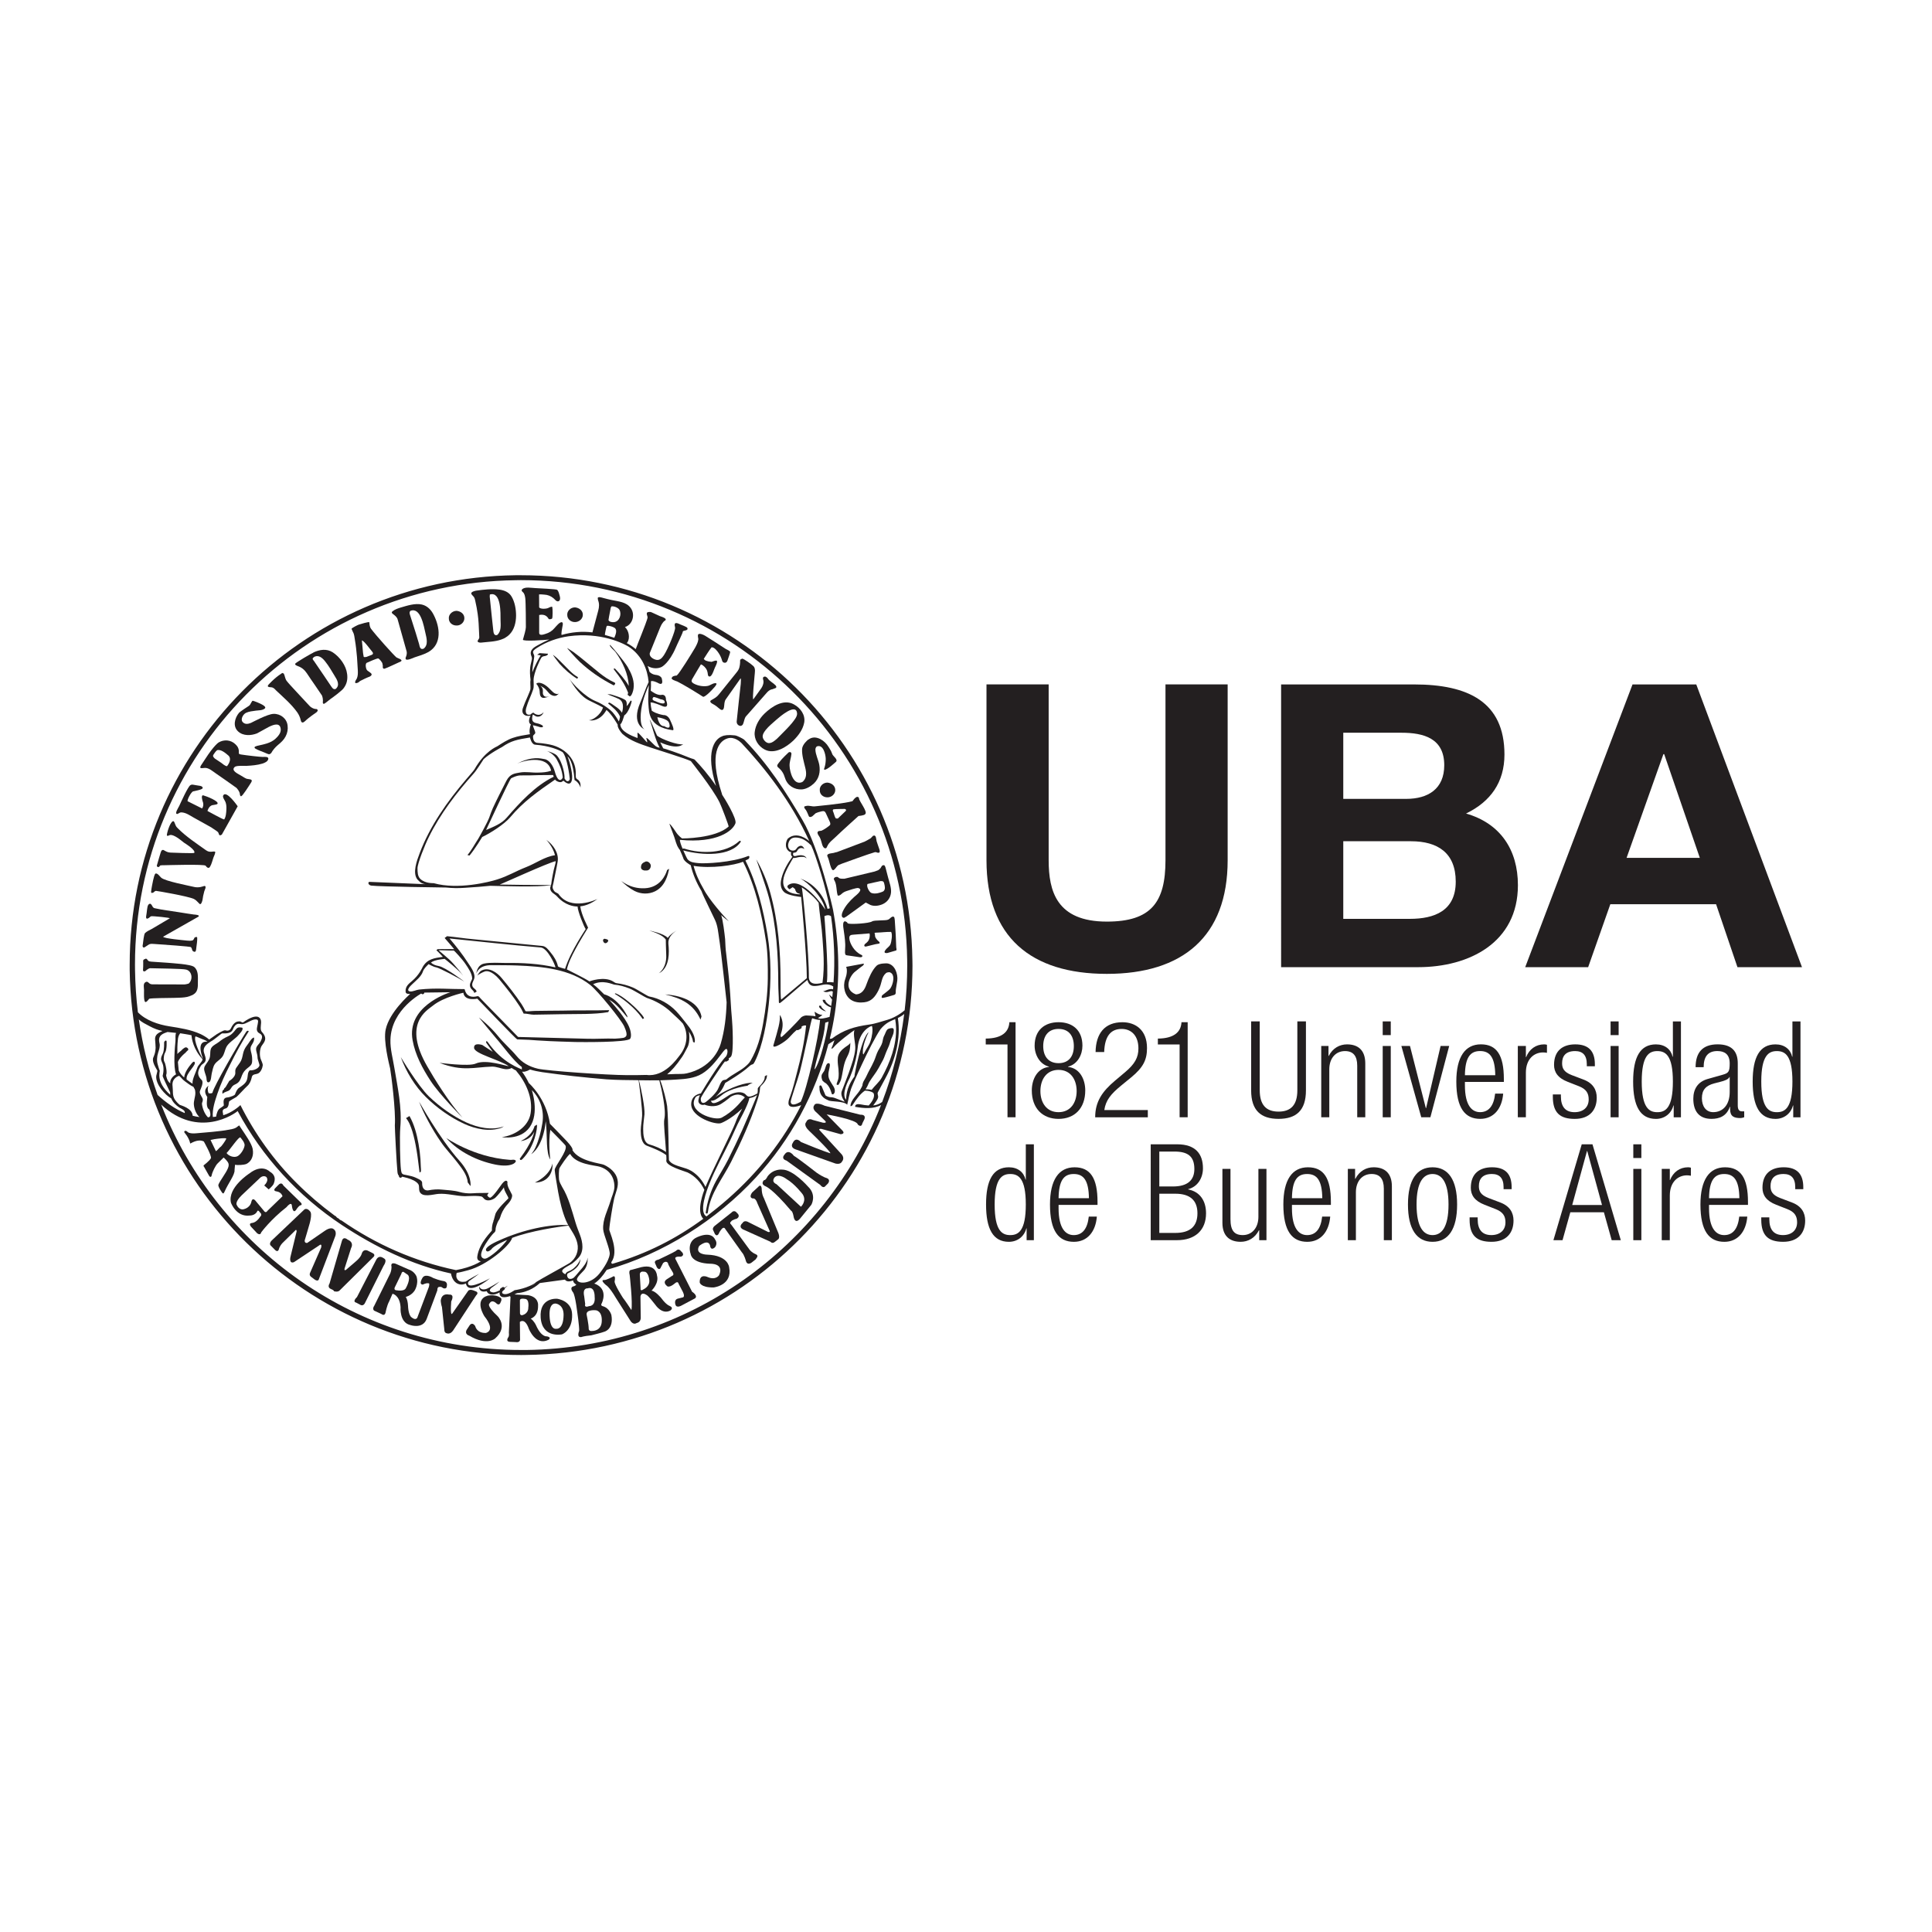 <?xml version="1.0" encoding="UTF-8"?>
<svg enable-background="new 0 0 150 150" version="1.1" viewBox="0 0 150 150" xmlns="http://www.w3.org/2000/svg">
 <g transform="matrix(.331 0 0 -.331 -100.69 190.88)">
  <path d="m446.26 355.44c0.293 0.045 0.608 0.334 0.608 0.646-0.016 0.116-0.281 0.306-0.608 0.334-0.374 0.168-0.624-0.095-0.624-0.334 0.044-0.339 0.302-0.691 0.624-0.646" fill="#231f20"/>
  <path d="m426.72 304.77c2.992 3.029 3.535 7.38 3.439 8.098l-0.567-0.314c-0.271-0.954-0.976-2.408-3.231-3.518 0 0 2.154 0.072 3.164 2.181-0.051-0.241-0.516-2.538-3.409-6.336 0 0 0.071-0.596 0.604-0.111" fill="#231f20"/>
  <path d="m455.7 372.5c0.758-0.099 1.154 0.55 1.154 1.13 0 0.398-0.518 1.078-1.16 0.981-0.629-0.272-1.147-0.48-1.147-1.403 6e-3 -0.509 0.651-0.793 1.153-0.708" fill="#231f20"/>
  <path d="m348.12 342.92c0.535 0.097 0.924 0.219 1.24 0.396-0.328-0.227-0.785-0.325-1.24-0.396m1.616 6.949c-0.811 0.656-5.133 0.871-6.22 0.98-1.066 0.059-3.653 0.263-3.841 0.263-0.307 0.039-0.584 0.039-0.801 0.309-0.168 0.212-0.168 0.341-0.463 0.396l-0.456-0.203h-0.023c-0.219-0.165-0.139-0.571-0.139-0.788 0.018-0.567-0.019-1.096-0.048-1.655-0.017-0.357 0.255-0.393 0.504-0.304-0.016-0.022 0.717 0.703 1.189 0.703 1.986-0.061 7.637-0.091 8.446-0.328 1.403-0.375 1.604-2.353 0.612-3.231l-0.022-0.042c-0.02 0-0.694-0.199-1.001-0.204-2.502 0-4.997 0.021-7.498 0.021-0.32 0.015-0.582 0.073-0.818 0.299-0.204 0.181-0.406 0.406-0.694 0.274v0.026l-0.033-0.032-0.219-0.137c-0.466-0.357-0.228-1.267-0.228-1.789 0.017-0.332-0.131-2.652 0.312-2.785 0.275-0.088 0.708 0.528 0.898 0.765 0.602 0.176 4.577 0.176 5.823 0.206 1.555 0.069 3.448-0.045 4.743 0.939 0.927 0.665 0.856 1.847 0.856 2.833 0 1.21 0.15 2.639-0.879 3.484" fill="#231f20"/>
  <path d="m339.2 361.54 0.085 0.055 0.377 0.202zm10.482 0.623c-0.221 0-2.651 0.418-3.676 0.568-1.797 0.29-3.648 0.492-5.424 0.895-0.356 0.05-0.494 0.215-0.641 0.483-0.116 0.229-0.382 0.72-0.675 0.552h-0.024l-0.248-0.158 0.053 0.018v-0.018c-0.271-0.276-0.254-0.674-0.348-1.131-0.078-0.559-0.122-1.143-0.229-1.677-0.041-0.301 0.053-0.627 0.402-0.45v-0.021l0.046 0.046 0.202 0.099c0.214 0.142 0.325 0.305 0.542 0.394 0.309 0.069 4.656-0.343 4.344-0.493 0.287 0.15-3.15-1.854-4.227-2.501-0.513-0.261-1.093-0.533-1.539-0.932-0.307-0.268-0.459-2.168-0.54-2.675-0.177-0.738 0.181-0.738 0.29-0.738h0.042l1.132 0.738c0.395 0.18 0.844 0.126 1.277 0.092 2.198-0.15 8.445-0.577 8.567-0.745l0.213-0.407c0.05-0.616 0.531-0.666 0.531-0.666 0.454-0.164 0.454 0.655 0.493 0.931 0.093 0.78 0.247 1.602 0.212 2.361-0.059 0.374-0.62 0.027-0.62 0.027-0.068-0.055-0.192-0.618-0.543-0.677-0.324-0.083-0.791-0.083-1.217-0.029-0.767 0.088-5.438 0.484-5.62 0.909 1.526 0.879 8.199 4.637 8.199 4.655v-0.018l0.079 0.079c0.523 0.403-0.948 0.489-1.053 0.489" fill="#231f20"/>
  <path d="m485.38 415.01 0.784 0.291c0.174 0.134 0.198 0.34-0.051 0.625-0.573 0.596-1.402 0.957-1.864 1.661-0.219 0.316-0.598 0.375-0.573 0.401-0.025-0.052-0.748 0.098-0.448-0.814 0.176-0.591-0.085-1.377-0.431-1.886-0.651-0.887-1.258-1.783-1.908-2.663-0.244 0.343 0.226 4.258 0.297 5.471 0.043 0.74 0.32 1.802-0.279 2.343-0.401 0.396-2.13 1.66-2.6 1.754l-0.414-0.2c-0.138-0.199-0.088-0.453-0.088-0.682-0.02-0.374-0.072-0.759-0.163-1.125-0.106-0.487-0.37-0.871-0.699-1.275-0.637-0.766-3.354-4.174-4.077-5.064-0.532-0.699-1.111-0.988-1.898-1.438h-5e-3c-0.042-0.04-0.539-0.378 0.512-0.902 0.517-0.264 0.992-0.65 1.437-1.03 0.919-0.816 1.064 0.096 1.108 0.299 0.117 0.656 0.025 1.347 0.451 1.911 1.152 1.637 2.31 3.242 3.44 4.872 0.14-0.025 0.052-0.976 0.038-1.316-0.134-1.143-0.777-6.983-0.949-8.766-0.061-0.713 0.543-1.134 1.045-1.061l0.336 0.23c0.338 0.55 0.346 1.287 0.693 1.869 0.117 0.198 0.327 0.371 0.481 0.559 1.456 1.636 2.918 3.295 4.367 4.966 0.416 0.486 0.789 0.868 1.458 0.97" fill="#231f20"/>
  <path d="m351.93 368.81c-0.039 0-1.106-0.482-2.35-0.142-1.232 0.3-6.581 1.303-7.548 2.117-0.304 0.252-0.874 1.132-1.325 0.994-0.014 0-0.216 0.126-0.592-1.571-0.179-0.89-0.379-1.783-0.474-2.685-0.029-0.368 0.254-0.298 0.384-0.247 0.21 0.041 0.323 0.188 0.433 0.299l0.062 0.01h-0.032c0.075 0.082 0.174 0.132 0.321 0.125 0.344-0.018 7.394-1.235 8.851-1.882 0.544-0.248 0.918-0.771 1.349-1.166 0.378-0.322 0.65 0.702 0.692 0.939 0.083 0.649 0.197 1.219 0.368 1.822 0.048 0.299 0.231 0.583 0.308 0.887 0.156 0.592-0.156 0.616-0.447 0.5" fill="#231f20"/>
  <path d="m500.71 373.68h6e-3l-0.15-0.094zm0.103 0.052c0.28 0.13 0.587 0.248 0.859 0.36 0 0 6.594 2.403 7.717 2.691 0.353 0.096 0.548-0.174 0.854-0.124 0-0.036 0.572-0.07 0.164 0.979-0.19 0.58-0.416 1.153-0.589 1.73-0.121 0.466-0.076 1.621-0.828 1.252v0.023l-0.55-0.577c-0.084-0.073-1.184-0.698-1.4-0.786-1.231-0.46-6.499-2.457-6.499-2.457-0.549-0.122-0.549-0.122-0.766-0.2-0.185-0.092-1.818-0.049-1.49-0.814 0.249-0.536 0.408-1.13 0.545-1.68 0.092-0.321 0.454-1.775 0.88-1.542 0.441 0.232 0.65 0.787 1.103 1.145" fill="#231f20"/>
  <path d="m378.5 410.35h-0.021c-0.602 2e-3 -1.104 0.246-1.574 0.642-1.289 1.418-5.028 5.344-5.46 5.965-0.392 0.523-0.4 1.162-0.674 1.721l-0.338 0.146 7e-3 0.012c-7e-3 -0.012-1.391-0.781-3.016-2.5-0.157-0.191-0.34-0.294-0.41-0.555-0.053-0.31 0.683-0.299 0.82-0.31 0.452-0.035 0.775-0.356 1.041-0.668 1.742-1.654 3.678-3.277 5.08-5.259 0.373-0.553 0.659-1.184 0.801-1.853 0.209-0.963 0.954-0.213 0.954-0.18v-0.033c0.936 0.933 2.509 1.963 2.606 2.035 0.149 0.09 0.713 0.546 0.184 0.837" fill="#231f20"/>
  <path d="m487.35 404.3c-0.28-0.262-0.592-0.614-0.911-0.909-0.323-0.289-0.621-0.508-0.891-0.693-0.227-0.15-0.507-0.272-0.814-0.311-0.681-0.122-1.309 0.543-1.548 1.103-0.316 0.714 0.221 1.443 0.622 1.974 0.729 0.909 1.679 1.654 2.557 2.444 0.69 0.602 4.546 3.968 4.801 1.48 0.082-0.828-0.761-1.732-1.2-2.312-0.807-0.983-1.732-1.867-2.616-2.776m5.482 2.862c0.332 1.823-0.87 3.455-2.427 4.301-2.422 1.342-5.196-0.536-6.868-2.154-1.202-1.175-2.114-2.669-2.306-4.31-0.218-1.686 0.819-3.365 2.356-4.148 2.298-1.193 5.1 0.592 6.724 2.137 1.178 1.178 2.205 2.535 2.521 4.174" fill="#231f20"/>
  <path d="m357.45 396.96c-0.446 0-1.039 0.567-1.363 0.792-0.516 0.346-1.019 0.678-1.514 1.011-0.317 0.326-0.556 0.549-0.269 0.953 0.23 0.362 0.477 0.71 0.823 0.994 0.914 0.265 2-0.708 2.614-1.228 0.797-0.673 0.284-1.817-0.291-2.522m8.387 2.168c-0.511-0.016-3.825 0.367-4.958 0.55-0.551 0.102-0.695 0.066-0.658 0.584 0.05 0.741-0.266 1.369-0.828 1.865-1.083 1.03-2.657 1.135-3.898 0.405-0.022-0.015-1.054-0.617-3.16-3.89-0.331-0.515-0.648-1.017-0.986-1.497-0.556-0.914 0.308-0.603 0.914-0.591 0.937 0.039 1.845-0.808 2.574-1.295 1.63-1.128 3.24-2.244 4.837-3.399 0.328-0.372 0.618-0.757 0.758-1.245 0.027-0.117 0.043-0.842 0.393-0.686h0.012v0.04c0.225-0.019 1.726 2.294 2.307 3.231 0.497 0.841-0.726 0.65-1.173 0.841-0.471 0.199-0.909 0.545-1.363 0.781-0.716 0.42-2.364 1.17-1.267 2.024 0.731 0.299 1.841 0.166 2.63 0.185 1.256 0.067 2.587 0.168 3.798 0.541 0.494 0.164 1.185 0.454 1.339 0.983 0.221 0.737-0.914 0.573-1.271 0.573" fill="#231f20"/>
  <path d="m511.05 373.57 0.01 0.015v4e-3z" fill="#231f20"/>
  <path d="m511.31 373.72h6e-3l0.023 0.017z" fill="#231f20"/>
  <path d="m507.52 369.31h0.033l-0.054-0.039zm0.154 0.085-0.037-0.019-0.084-0.042zm3.05 0.612c0.587 0.021 0.776-0.073 0.89-0.631 0.153-0.631 0.318-1.306-0.211-1.765-0.242-0.107-0.528-0.249-0.803-0.31l-0.529-0.138c-0.527-0.098-1.049-0.098-1.46 0.054-0.506 0.18-1.277 1.585-0.917 2.117 0.986 0.24 2.012 0.446 3.03 0.673m-8.057-8.349 0.017 0.01v-0.01l4.591 3.324 1.09-0.574c0.927-0.369 2.025-0.189 2.891 0.194 1.121 0.521 1.823 1.503 1.94 2.708 0.102 1.14-0.358 2.331-0.646 3.4-0.237 0.841-0.409 1.64-0.636 2.453-0.157 0.441-0.246 0.659-0.554 0.556h-0.043l-0.036-0.015-0.091-0.048h-0.016l-0.04-0.013-0.065-0.062-0.167-0.259c-0.142-0.3-0.4-0.542-0.677-0.74-0.272-0.121-0.572-0.221-0.858-0.324-0.388-0.101-5.877-1.401-7.109-1.699-0.501 0.013-1.111-0.06-1.437 0.319-0.214 0.287-1.332 0.034-0.949-0.617 0.639-1.031 0.472-2.431 0.798-3.549 0.079-0.245 0.567-0.089 0.94 0.292 0.333 0.331 0.755 0.54 1.199 0.681 0.504 0.167 2.262 0.782 2.719 0.695 1.308-0.368-0.543-1.702-0.976-2.101-1.055-0.948-2.032-2.06-2.636-3.32-0.224-0.482-0.585-1.52 0.275-1.571z" fill="#231f20"/>
  <path d="m368.38 409.23c-1.421-0.012-5.04-2.002-5.312-2.113-0.705-0.296-1.459-0.395-1.973 0.229-0.53 0.646 0.137 1.802 0.798 2.123 0.683 0.328 1.56 0.413 2.334 0.52 0.65 0.083 1.522 0.043 2.061 0.482 0.677 0.533-1.411 1.313-1.764 1.477-0.387 0.169-0.961 0.35-0.961 0.337-0.315 0.191-0.526-0.941-1.01-1.191-0.168-0.099-1.942-1.271-2.277-1.595-1.023-1.235-1.536-3.177-0.23-4.385 1.181-1.103 3.033-1.007 4.444-0.459 0.092 0.037 2.017 1.097 2.736 1.504 1.36 0.684 2.7 1.017 2.825-0.538 0.07-0.915-0.707-1.746-1.317-2.296-1.099-0.939-2.5-1.216-3.857-1.513-0.281-0.031-0.556-0.142-0.796-0.248v0.025c-0.059-0.025-0.391-0.264 0.056-0.527 0.635-0.367 1.36-0.599 2.065-0.886 0.227-0.068 0.986-0.514 1.249-0.394l0.342 0.223c0.408 0.741 0.93 1.354 1.566 1.9 0.761 0.63 1.383 1.177 1.831 2.027 0.427 0.802 0.587 1.689 0.465 2.575-0.184 1.627-1.659 2.772-3.275 2.723" fill="#231f20"/>
  <path d="m496.37 397.28c-0.224 1.196-0.876 2.376-0.912 3.582 0.011 0.277 0.111 0.547 0.328 0.726 1.512 0.586 2.068-1.843 2.1-2.888 0.015-0.689-0.081-1.39-0.28-2.029-0.037-0.184-0.254-0.525-2e-3 -0.537 0.62-0.072 2.5 1.708 2.605 1.78 0.686 0.532-0.473 1.275-0.751 1.789-0.169 0.376-0.263 0.759-0.505 1.109-0.111 0.256-0.312 0.482-0.446 0.734-0.789 1.335-2.771 2.752-4.366 1.858l-0.458-0.283c-0.035-0.021-1.28-1.062-1.345-2.124-0.071-1.452 0.398-2.95 0.732-4.345 0.309-1.221 0.431-2.563-0.692-3.413-2.07-0.922-2.93 2.395-2.979 3.823-0.04 0.949 0.361 1.812 0.439 2.771 7e-3 0.404-0.331 0.541-0.648 0.373-0.146-0.142-1.615-1.506-2.124-2.219-0.353-0.471-0.873-0.888-0.311-1.344 0.862-0.722 1.251-1.4 1.584-2.471 0.541-1.721 2.154-2.767 3.973-2.66 1.035 0.092 2.023 0.689 2.776 1.371 1.245 1.176 1.569 2.778 1.282 4.397" fill="#231f20"/>
  <path d="m489.18 400.21h5e-3l0.011 0.016z" fill="#231f20"/>
  <path d="m512.27 350.71c-0.029 0-1.821 0.068-2.447-0.544-1.07-1.042-1.856-2.899-2.386-4.382-0.405-1.179-1.04-2.283-2.456-2.357-3.106 1.159-1.391 4.408-0.246 5.307 0.867 0.679 1.339 1.1 1.909 1.481 0 0 0.477 0.563-0.075 0.4l-3.905-0.726c0.324-0.632 0.18-1.844-0.215-2.9-0.616-1.68-0.109-3.915 1.428-4.88 0.869-0.557 2.029-0.661 3.054-0.528 1.73 0.191 2.61 1.387 3.343 2.844 0.899 1.839 0.598 2.98 1.725 3.982 0.222 0.197 0.529 0.202 0.811 0.235 1.561-0.39 0.835-2.964 0.228-3.806-0.403-0.564-2.14-1.704-1.973-1.721 0.076-0.019-0.345-0.567 0.271-0.505 0.636 0.106 2.548 0.669 2.672 0.721 0.469 0.245 0.216 0.728 0.333 1.299 0.069 0.395 0.286 1.748 0.326 2.033 0.188 1.524-0.54 3.828-2.397 4.047" fill="#231f20"/>
  <path d="m382.91 415.06c-0.596-0.174-0.823 0.36-1.146 0.797-0.487 0.742-1.001 1.49-1.508 2.239-0.814 1.209-1.617 2.368-2.428 3.566-0.484 0.516-0.303 0.651 0.146 0.979 1.061 0.473 1.929-0.37 2.551-1.177 0.82-1.026 1.475-2.185 2.145-3.285 0.627-0.979 1.358-2.231 0.24-3.119m-0.654 8.601c-1.447 0.933-3.076 0.65-4.578-0.037h0.076c-0.534-0.215-4.07-2.295-4.296-2.609-0.181-0.301 0.448-0.52 0.592-0.577 0.964-0.341 1.569-0.874 2.118-1.674 0.636-0.969 1.296-1.931 1.972-2.896 0.541-0.787 1.074-1.561 1.602-2.364 0.135-0.372 0.203-0.753 0.209-1.153 0.012-0.287-0.157-0.61 0.188-0.793l0.267 0.143c0.423 0.27 0.826 0.655 1.24 0.96 0.668 0.456 2.957 2.141 3.243 2.708 0.654 0.902 0.898 1.946 0.733 3.211-0.241 1.981-1.675 3.962-3.366 5.081" fill="#231f20"/>
  <path d="m403.55 424.51c-0.838-0.284-0.89 0.497-1.054 1.12-0.257 0.879-0.526 1.746-0.793 2.632-0.461 1.432-0.906 2.877-1.369 4.298-0.091 0.348-0.102 0.616 0.152 0.841 2.418 0.915 3.136-3.707 3.486-5.139 0.287-1.252 0.762-2.877-0.422-3.752m-0.414 10.369c-1.597 0.354-3.43-0.265-4.94-0.703-0.658-0.204-1.397-0.442-1.954-0.912-0.244-0.187-0.145-0.408 0.074-0.566 0.483-0.364 1.001-0.736 1.161-1.337 0.667-2.421 1.356-4.852 2.043-7.265 0.149-0.392 0.117-0.804 8e-3 -1.182-0.053-0.317-0.339-0.582-0.121-0.882 0.256-0.351 1.747 0.329 2.028 0.45 1.107 0.38 2.261 0.683 3.299 1.283 3.179 1.885 2.656 5.822 1.224 8.625-0.585 1.203-1.493 2.183-2.822 2.489" fill="#231f20"/>
  <path d="m420.82 427.73c-0.762-0.25-0.877 0.583-0.926 1.168-0.105 0.963-0.198 1.907-0.311 2.87-0.156 1.67-0.332 3.317-0.516 4.982l0.036 0.475c2.707 0.807 2.492-4.575 2.504-5.936 0.026-1.233 0.221-2.702-0.787-3.559m-1.856 9.402 0.036 0.07 0.017 0.012zm2.31 1.248c-1.712 0.219-3.638 0-5.359-0.245-0.272-0.036-1.419-0.29-1.138-0.801 0.135-0.235 0.378-0.432 0.557-0.657 0.211-0.305 0.3-0.677 0.364-1.044 0.236-0.98 0.408-1.986 0.55-2.989 0.208-1.442 0.266-2.9 0.326-4.381 0.011-0.37 0.025-0.739 0.048-1.12 0-0.227-0.233-0.495-0.342-0.692-0.252-0.441 0.463-0.541 0.733-0.511 1.575 0.188 3.294 0.193 4.769 0.729 0.435 0.144 0.808 0.311 1.157 0.57 0.241 0.158 0.49 0.342 0.7 0.548 1.2 1.153 1.594 2.878 1.61 4.467 0 1.463-0.267 3.174-1.058 4.496-0.613 1.041-1.736 1.489-2.917 1.63" fill="#231f20"/>
  <path d="m391.53 423.14c-0.082-0.03-1.125-0.479-1.374-0.545-0.26-0.068-0.477-0.068-0.644 0l-0.156 0.903c-0.093 0.947-0.273 2.897-0.273 2.982 0.596-0.192 1.989-2.182 2.289-2.5 0.245-0.297 0.481-0.566 0.158-0.84m5.641-0.652c-0.555 0.447-4.613 4.934-5.957 6.715-0.296 0.406-0.345 0.979-0.383 1.488-0.016 0.261-2.25-0.461-2.503-0.537-0.169-0.047-1.539-0.724-1.674-0.966l0.333-0.768c0.319-0.511 0.349-1.233 0.451-1.777 0.235-1.355 0.377-2.723 0.497-4.087 0.079-1.044 0.139-2.08 0.194-3.121 0.024-0.635 0.035-1.237-0.201-1.843-0.134-0.316-0.503-0.685-0.414-1.038 0.052-0.252 0.645 0 0.645 0l0.116 0.075c0.192 0.187 0.517 0.419 0.901 0.647-0.274-0.187-0.564-0.397-0.831-0.591l0.031 0.01c0.636 0.528 2.356 1.22 2.501 1.262 0.255 0.124 0.507 0.291 0.495 0.554-0.071 0.377-0.921 0.716-1.137 1.036-0.243 0.391-0.382 1.296-0.067 1.636 0.52 0.249 2.285 1.006 2.669 1.061 0.298 0.053 1.07-1.034 1.057-1.165 0-0.229 0.133-0.424 0.095-0.687-0.044-0.329 0.038-0.633 0.426-0.559 0.34 0.06 3.746 1.679 3.784 1.687 0.693 0.426-0.817 0.789-1.028 0.968" fill="#231f20"/>
  <path d="m388.25 416.6c0.021 0.03 0.071 0.06 0.096 0.09l-0.071-0.056c-0.013-7e-3 -0.018-0.026-0.025-0.034" fill="#231f20"/>
  <path d="m495.41 385.85v0.025h0.02zm4.27 0.987c0.356 0.098 2.664 0.085 2.676 0.098-0.012-0.013 0.539-0.143 0.189-0.508l-1.827-1.746 0.097 0.059-0.11-0.08 0.013 0.021-0.446 0.01c-0.291 0.329-0.376 0.896-0.533 1.305-0.085 0.294-0.353 0.604-0.059 0.841m1.162-2.097h-0.022l-0.022-0.011 0.075 0.046zm4.752 0.558 0.04 0.02 0.031 2e-3 0.058 0.028-0.129-0.07zm-5.558-5.098c1.698 1.632 5.418 4.976 5.521 5.064l-0.066-0.039 0.065 0.039h1e-3c0.048 0.014 1.478 0.16 1.562 0.438l0.028 0.014 0.033 0.015h-0.033c0.65 0.484-1.434 3.054-1.451 3.642 0 0.433-0.493 0.379-0.439 0.402-0.097-0.037-0.459-0.086-1.115-1.031l-0.797-0.181c-2.124-0.459-7.488-0.972-8.015-1.025-0.743-0.069-1.347 0.255-2.012 0.094l-0.387-0.094c-0.314-0.198 0.221-0.734 0.31-0.865 0.214-0.299 0.572-1.199 0.634-1.353 0.126-0.393 0.551-0.326 0.881-0.095l0.763 0.695c0.493 0.223 1.018 0.37 1.527 0.476 0.487 0.089 0.675-0.064 0.858-0.448 0.24-0.553 0.524-1.108 0.765-1.659 0.169-0.355 0.337-0.644 0.276-1.017-0.046-0.288-1.713-1.344-2.066-1.449l-0.617-0.077h-0.014s-0.347-0.131-0.29-0.466c0.054-0.351 0.325-0.664 0.501-0.965 0.307-0.535 0.42-1.249 0.613-1.815 0.427-1.175 0.985-0.72 0.957-0.72 0.139 0.173 0.168 0.371 0.319 0.603 0.353 0.702 1.104 1.272 1.688 1.817" fill="#231f20"/>
  <path d="m356.56 390.11c-0.246-0.416 0.403-1.202 0.533-1.564 0.221-0.586 0.238-1.207 0.203-1.802-0.023-0.569-0.098-1.744-0.516-2.278-0.37 0.012-3.708 1.904-3.897 1.975-0.062 0.02 0.316 1.183 1.103 1.371 0.374 0.086 1.06 0.118 1.221 0.316 0.442 0.601-2.541 1.78-3.305 1.982-0.653 0.173-0.204-1.339-0.11-1.564 0.076-0.182 0.247-0.86-0.193-1.5-0.836 0.42-3.095 1.55-3.371 1.683-0.254 0.109 0.759 2.218 1.312 2.334 0.602 0.125 1.673 0.349 2.017 0.557 0.496 0.324-0.096 0.686-0.401 0.724-0.556 0.105-1.106 0.147-1.664 0.273-0.334 0.084-0.642-0.099-0.642-0.111-0.601-0.412-2.19-3.96-2.634-4.919-0.135-0.281-1.202-1.902-0.408-1.834l0.408 0.2c0.225 0.154 0.354 0.196 0.737 0.154 0.929-0.096 1.832-0.719 2.623-1.174 1.405-0.787 2.832-1.587 4.27-2.38h-0.024c0.339-0.239 1.385-0.886 1.526-1.072 0.217-0.278 0.109-0.663 0.497-0.753l0.384 0.178 3.725 6.648s-2.658 3.869-3.394 2.556" fill="#231f20"/>
  <path d="m462.88 418.17-0.212-0.083 0.239 0.122zm9.018-1.744c-0.554-0.047-1.084-0.486-1.594-0.62-1.078-0.233-2.359 0-3.293 0.491-0.86 0.442-0.629 0.846-0.242 1.449 0.588 1.039 1.224 2.057 1.833 3.092 0.353-0.112 0.608-0.324 0.878-0.6 0.536-0.547 0.672-1.015 0.755-1.732 0.016-0.45 0.373-0.707 0.729-0.352 0.463 0.491 0.663 1.373 0.949 1.978 0.164 0.323 0.756 1.507 0.348 1.591-0.301 0.062-0.877-0.216-1.151-0.292l-0.698 0.1c-0.516 0.157-0.827 0.141-1.136 0.596 0.588 0.899 1.149 1.848 1.834 2.721 0.646 0.056 1.388-0.933 1.672-1.38 0.37-0.549 0.639-1.163 0.808-1.78 0.173-0.58 0.753-0.461 0.762-0.461 0.184 0.052 0.377 0.204 0.466 0.469 0.173 0.488 0.653 1.823 0.656 2.045-0.03 0.265-0.83 0.599-1.054 0.727-1.624 1.039-3.218 2.113-4.851 3.104-0.252 0.149-1.708 0.9-1.665-0.016-0.021-0.326 0.126-0.624 0.089-0.908-0.072-0.666-0.442-1.322-0.753-1.91-0.873-1.47-3.655-5.996-4.285-6.495-1.179-0.156-1.077-0.444-1.129-0.477-0.462-0.459 1.001-0.843 1.254-0.954 1.278-0.618 4.696-2.697 5.192-3.031 0.313-0.163 0.585-0.439 0.903-0.553 0.035 0 0.689 0.052 2.685 2.351 0.217 0.269 0.772 0.934 0.038 0.847" fill="#231f20"/>
  <path d="m503.1 360.07-0.079 0.018-0.144 0.123zm-0.698-6.81c5e-3 -0.31 0.043-0.257 0.136-0.559l0.302-0.11c0.026 0 2.479-0.343 2.949-0.432 0.701-0.132 0.904 0.354 0.452 0.542-1.679 0.746-2.701 2.694-2.803 3.724-0.123 0.92 0.332 0.975 1.043 1.023 1.234 0.101 2.446 0.188 3.671 0.288 0.109-0.35 0.067-0.667 0-1.061-0.189-0.722-0.435-0.927-1.012-1.389-0.352-0.316-0.261-0.736 0.244-0.618 0.689 0.134 2.13 0.585 2.77 0.635 0.662 0.063 0.291 0.42 0.291 0.445-1.216 1.006-0.966 1.536-1.007 1.7-0.219 0.504-0.049 0.452 0.468 0.473 1.104 0.031 2.175 0.192 3.299 0.167 0.4-0.483 0.085-2.38-0.13-2.873-0.223-0.604-0.883-0.883-1.223-1.444 0 0-0.604-0.753 0.471-0.64l2.083 0.606c0.194 0.188 0 0.574 0.013 0.813-0.042 1.923-0.162 3.723-0.296 5.637-0.028 0.925-0.16 1.352-0.173 1.359-0.145 0.148-0.345 0.205-0.63 0.014-0.266-0.167-0.441-0.425-0.75-0.576-0.559-0.321-3.269-0.068-3.821-0.441-0.693-0.455-4.814-0.715-5.594-0.496-0.239 0.164-0.205 0.334-0.643 0.496l0.014-0.013-0.042 0.013h0.028l-0.028 0.016c-0.665 0.117-0.513-1.108-0.474-1.43 0.194-1.331 0.392-2.601 0.449-3.927 0.025-0.652-0.066-1.331-0.057-1.942" fill="#231f20"/>
  <path d="m353.79 376.89c-0.524-0.029-0.854 0.063-1.281 0.362-2.222 1.582-4.636 3.169-6.556 5.097-0.206 0.199-0.407 0.405-0.522 0.66-0.181 0.317-0.354 1.224-0.696 1.037-0.763-0.43-1.397-2.843-1.397-3.262 0-0.363 0.653 0 0.653 9e-3 0.966 0.277 2.708-1.275 3.346-1.758 0.367-0.247 2.897-1.792 2.408-2.429-0.32-0.113-5.026 0.05-5.537 0.085-0.662 0.022-1.048 0.262-1.575 0.561-0.324 0.199-0.511-0.092-0.564-0.115v-0.02c-0.161-0.113-0.918-2.991-1.078-3.459-0.055-0.183 0.233-0.531 0.567-0.264 0.188 0.212 0.115 0.175 0.23 0.283 0.284 0.061 0.625 0.052 0.908 0.052 0.579 0 9.493 0.294 9.743-0.123 0.638-0.93 1.004-0.274 1.018-0.235 0.391 0.62 0.561 1.482 0.812 2.173 0.07 0.177 0.582 1.236 0.365 1.361-0.217 0.099-0.647-9e-3 -0.844-0.015" fill="#231f20"/>
  <path d="m439.67 417.9c-1.316 0.745-2.316 1.958-3.391 3.008-0.516 0.535-1.065 1.064-1.612 1.575l-0.771 0.622c-0.012-0.104 1.037-1.499 1.518-2.086 1.223-1.372 2.592-2.576 4.165-3.548 2e-3 0 0.339 0.295 0.091 0.429" fill="#231f20"/>
  <path d="m448.33 416.59c-2.532 1.138-4.432 3.038-6.498 4.669-0.991 0.835-2.036 1.662-3.112 2.472l-1.474 0.956c-0.016-0.148 2.002-2.338 2.938-3.248 2.309-2.151 4.975-4.012 7.97-5.526 0.028 0 0.662 0.447 0.176 0.677" fill="#231f20"/>
  <path d="m433.51 414.72c-0.489 0.496-0.947 0.972-1.559 1.347-0.378 0.253-1.557 0.773-1.951 0.222v-0.017c0.383-0.38 0.752-1.19 0.775-1.682 0.049-0.641 0.032-1.457 0.772-1.598 0.466-0.083 1.433 0.314 1.467 0.347l0.021 0.012c-0.945-0.383-1.632 0.13-1.495 1.078 0.087 0.914-0.568 1.351-0.614 1.414 0.729-0.488 0.85-0.314 2.088-1.791 0.335-0.393 1.164-0.793 1.728-0.499l0.555 0.417c-0.746-0.277-1.301 0.251-1.787 0.75" fill="#231f20"/>
  <path d="m453.04 367.69c1.507-0.768 3.345-0.808 4.832-0.07 2.425 1.21 2.977 3.897 3.29 5.263l-0.48-0.273c-0.328-1.148-1.628-4.137-5.286-4.285-3.458-0.155-5.504 1.813-5.538 1.772 0.952-0.94 1.995-1.79 3.182-2.407" fill="#231f20"/>
  <path d="m456.51 358.41c1.271-0.443 3.081-1.014 3.859-2.108 0-0.032 0.028-2.184 0.1-3.606 0.096-1.545-0.408-3.321-1.725-4.297l0.532 0.298c1.928 1.452 1.928 4.463 1.703 6.592-0.129 1.371 0.825 2.404 1.987 3.166-0.729-0.458-1.604-1.017-2.135-1.776-0.93 1.073-4.205 1.694-4.321 1.731" fill="#231f20"/>
  <path d="m468.52 337.51 0.224 0.741c-1.023 4.965-8.344 5.147-8.51 5.164 3.819-0.913 6.605-2.246 8.286-5.905" fill="#231f20"/>
  <path d="m418 348.84c1.287 0.278 2.71-1.145 3.479-2.073 1.621-1.972 3.229-3.978 4.604-6.111 0.296-0.464 0.575-0.944 0.801-1.436 0.096-0.234 0.066-0.3 0.304-0.3 0.545 0.031 1.633-0.268 2.182-0.248 2.269 0.064 4.238 0.042 6.491 0.111 3.626 0.079 7.709-0.089 11.01 0.493l0.222 0.458c-3.672-0.11-7.284 0-11.002-0.11-2.241-0.044-4.211-4e-3 -6.464-0.067-0.556 0-2.096-0.219-2.189-0.017-0.25 0.538-0.575 1.056-0.886 1.582-1.431 2.13-3.039 4.181-4.683 6.147-1.048 1.277-2.975 2.636-4.669 1.784-0.522-0.24-0.717-0.764-1.072-1.217 0.107 0.159 1.398 0.879 1.872 1.004" fill="#231f20"/>
  <path d="m413.05 313.08c2.656-1.221 5.98-1.954 8.797-0.923l0.541 0.324c-2.802-1.028-6.113-0.299-8.764 0.898-3.251 1.484-6.262 3.686-8.822 6.123-2.633 2.565-6.591 9.219-6.591 9.219 1.235-3.42 3.328-6.848 5.896-9.372 2.582-2.549 5.65-4.733 8.943-6.269" fill="#231f20"/>
  <path d="m425.14 304.47c-0.39 0.352-0.92 0.069-1.404 0.155-8.552 0.634-14.834 5.144-14.864 5.111 2.986-3.245 7.164-5.328 11.518-6.224 3.985-0.791 5.069 0.651 4.75 0.958" fill="#231f20"/>
  <path d="m433.79 303.77c-0.639-2.965-4.092-4.466-4.13-4.472 3.398 0 4.281 2.768 4.13 4.472" fill="#231f20"/>
  <path d="m402.51 318.27c0.892-2.434 3.065-6.54 5.12-9.471 1.11-1.64 2.514-3.063 3.727-4.638 1.021-1.349 2.443-3.011 2.549-4.821l0.643-0.874c0.019-0.021 0.45 2.532-2.563 5.92-4.726 5.277-9.49 13.934-9.476 13.884" fill="#231f20"/>
  <path d="m402.82 304.82c-0.082 1.18-0.238 2.37-0.454 3.568-0.395 2.217-0.993 4.512-2.108 6.498l-0.059-0.013c-0.236-0.172-0.528-0.315-0.766-0.462 0.766-0.906 1.124-2.012 1.491-3.111 0.413-1.382 0.716-2.807 0.954-4.235 0.322-1.808 0.481-3.607 0.736-5.404l0.206 0.091 0.056 0.054c0.146 0.17 0.029 1.006 0.029 1.201-0.027 0.616-0.054 1.216-0.085 1.813" fill="#231f20"/>
  <path d="m454.92 337.66 0.302 0.132c0.386 0.289-3.846 4.765-6.629 5.895l-0.211-0.112c4.688-2.813 6.56-5.901 6.538-5.915" fill="#231f20"/>
  <path d="m497.96 339.44c0.051 0-1.294 0.904-1.145 1.317l-0.423 0.03c-0.385-0.396 0.791-1.214 1.568-1.347" fill="#231f20"/>
  <path d="m451.52 413.76-0.036-0.026 0.036 0.044zm-4.256 11.653-0.037-0.028c-0.049-0.379 1.061-1.304 1.272-1.555 0.925-1.231 1.663-2.586 2.248-3.98 0.519-1.27 0.887-2.676 0.93-4.07-0.833 1.5-2.055 2.8-3.178 4.022-0.086 0.135-0.497 0.095-0.271-0.201 1.483-1.881 2.519-3.398 3.302-5.404v-9e-3l-0.118-0.491 0.53-0.392 0.342 0.298c0.377 0.67 0.553 1.407 0.569 2.177 0.052 1.56-0.634 3.088-1.413 4.427-0.732 1.272-4.03 5.217-4.176 5.206" fill="#231f20"/>
  <path d="m357.34 306.22c0.745 0.685 2.96 4.033 3.257 3.645 0.278-0.36 0.955-1.085 0.984-1.788-0.073-0.92-0.969-2.277-1.715-2.622-0.833-0.381-2.037 0.072-2.526 0.765m-1.284 1.546c-0.461-0.289-0.739-0.829-1.211-1.113l-1.264 2.63 0.957 0.2c0.931 0.139 2.744 0.355 2.735 0.11-0.214-0.591-1.116-1.735-1.217-1.827m3.16-5.516 0.11 1.22c0.671-0.143 2.13-0.023 2.568 0.151 1.376 0.6 1.84 2.061 1.586 3.48l-7e-3 0.087c-0.263 1.341-2.058 3.805-2.114 3.933l-1.059 1.587-0.795-0.57c-0.519-0.284-1.234-0.356-1.811-0.473-1.346-0.305-6.258-0.725-7.331-0.8-0.647-0.053-1.226-0.095-1.859 0.112-0.349 0.127-0.54 0.56-0.907 0.438-0.248-0.076-0.192-0.26-0.116-0.422-0.019 0.026 1.078-1.169 1.338-2.541 0.041-0.065 1.766 1.216 3.193 0.475 0.259-0.494 1.755-3.107 1.671-3.896-0.307-0.647-1.735-1.704-1.735-1.704l0.034-0.299 0.03 0.044 1.196-2.124c0.025-0.082 0.516-0.771 0.664 0.137 0.123 0.665 0.886 2.261 1.407 2.735 0.471 0.456 0.948 0.905 1.381 1.352l0.547-0.534c0.439-0.559 0.899-0.915 0.452-1.991-0.463-1.161-1.926-2.997-2.228-3.85-0.174-0.46 0.917-1.932 0.917-1.932 0.297-0.29 0.364 0 0.554 0.363 0.812 1.878 2.438 3.921 2.314 5.022" fill="#231f20"/>
  <path d="m371.42 293.54s1.152 1.458 1.246 0.313c0 0 0.193-1.973 0.953-1.01 0 0 0.49 0.825 0.991 1.101 0 0 0.842 0.052-0.076 0.878l-3.88 3.791s-0.387 1.008-1.228 0.052l-0.612-0.625s-0.796-0.686 0.313-0.835c0 0 1.02-0.097 1.343-1.122l-3.552-3.434s-0.373-0.692-0.867 0.076l-1.898 2.273s-0.717 0.978-1.005-0.224c0 0-0.152-1.383-1.925-1.766 0 0-0.971-0.192-1.534 1.109 0 0-0.331 0.683 1.151 2.146l4.215 3.996s0.776 0.913 1.611 0.346c0-0.026 0.781-0.726-0.489-1.992l1.045-0.921s0.816 0.65 1.154 1.266c0.089 0.306 0.907 1.874-0.903 2.904 0 0-1.797 1.907-4.776-0.432 0 0-5.161-3.281-4.327-6.861 0 0 1.216-3.412 4.396-3.007 0 0 1.23-0.042 1.754 0.953 0 0 0.133 0.575 0.671-0.251 0 0 0.662-0.461-0.02-1.043 0 0-0.767-1.31-1.906-1.418 0 0-0.844-0.01-0.201-0.85l1.422-1.526s0.786-0.685 0.988 0.2c0 0 2.194 2.992 5.946 5.913" fill="#231f20"/>
  <path d="m382.17 288.53s-0.646 0.239-1.754-0.537l-4.156-2.859s-0.648-0.118-0.591 0.594c0 0 0.856 2.837 1.015 3.446 0 0 0.923 2.828 0.209 3.397 0 0-0.772 1.057-1.495 0.222l-7.38-7.009s-0.938-0.784-0.207-1.374l0.929-0.939s0.636-0.673 0.887 0.215c0 0 0.098 0.621 0.81 1.404l2.968 2.913s0.32 0.511 0.376-0.156l-1.456-6.008s-0.384-1.671 0.824-1.217l5.917 3.931s0.703 0.626 0.469-0.485l-2.561-5.854s-0.405-0.609 0.237-1.068l0.816-0.61s0.858-0.612 1.004 0.191l3.754 9.845s0.661 1.405-0.615 1.958" fill="#231f20"/>
  <path d="m391.5 282.8-0.944 0.474s-0.992 0.617-1.473-0.541c0 0-0.07-0.787-1.377-1.896l-2.32-1.995s-0.52-0.367-0.36 0.305l1.533 4.804s0.816 1.274-0.834 1.965c0 0-0.978 0.903-1.333-0.328l-2.893-9.974s-0.636-0.889 0.317-1.286c0 0 0.717-0.256 0.717-0.521 0 0 0.965-0.339 1.439 0.284l7.714 7.636s0.84 0.628-0.186 1.073" fill="#231f20"/>
  <path d="m394.36 281.44c-0.704 0.473-0.382 0.222-0.382 0.222s-0.92 0.7-1.54-0.494l-4.513-8.741s-1.168-1.059-0.185-1.292l0.881-0.46s0.68-0.515 1.135 0.27l4.425 8.841s0.866 1.212 0.179 1.654" fill="#231f20"/>
  <path d="m415.58 273.86s-1.184 0.623-1.602-0.014l-3.702-5.289s-0.514-0.884-0.238 2.853c0 0 0.947 1.729-0.517 1.604 0 0-1.722 0.506-1.943-1.427 0 0 0.057-0.878 0.287-1.501l0.559-5.309s-0.071-0.771 0.65-0.857c0 0 0.719-0.313 1.423 0.691l5.394 8.235s0.851 0.716-0.311 1.014" fill="#231f20"/>
  <path d="m418.97 270.85c0.621 1.214 1.64 0.121 1.64 0.121 0.749-0.715 1.009 0.239 1.009 0.239 0.522 0.932-0.13 1.138-0.13 1.138-1.118 0.78-2.906 0.416-2.906 0.416-3.296-0.968-0.759-4.832-0.759-4.832 2.777-3.497 0.334-3.9 0.334-3.918-2.189-0.054-2.485 1.604-2.485 1.604-0.796 1.194-1.387 0.08-1.387 0.08l-0.657-0.994c-0.481-1.004 0.6-1.308 0.6-1.308 4.277-2.526 6.142-0.642 6.142-0.642 3.072 2.759 0.545 5.208 0.545 5.208-2.654 2.471-1.946 2.888-1.946 2.888" fill="#231f20"/>
  <path d="m397.36 274.01c-1.043-0.017-0.477 0.868-0.477 0.868l1.446 2.978c0.194 0.841 0.695 0.368 0.695 0.368l0.857-0.589c0.798-0.89-0.472-3.085-0.472-3.085-0.385-0.855-2.049-0.54-2.049-0.54m11.664 1.121s0.24 0.953-0.896 1.084c0 0-0.677 0.047-2.321 0.698 0 0-1.672 1.07-2.425 0.163 0 0-1.137-1.669-8e-3 -1.713 0 0 0.886 0.452 1.282 0.287 0 0 0.409 0.266 0.147-0.819l-2.629-6.966s-0.212-1.244-1.572-0.073c0 0-0.538 0.479-0.676 2.235 0 0-7e-3 1.704-0.559 2.438 0 0 1.22 0.262 2.044 1.423 0 0 1.051 1.536 0.494 3.362 0 0-0.436 1.168-1.765 1.625l-3.009 1.326s-1.406 0.637-1.099-0.649c0 0 0.057-0.983-0.466-1.917l-3.575-7.227s-0.735-1 0.287-1.302l1.382-0.643s0.753-0.619 0.976 0.321c0 0 0.296 1.648 0.856 2.65l0.778 1.783s1.707-0.306 1.889-3.16c0 0-0.301-3.577 2.241-4.169 0 0 2.908-1.074 3.872 1.398l2.509 6.724s-0.069 0.935 0.585 0.803c0 0 0.265 0.149 0.715-0.25 0 0 0.948-0.471 0.943 0.568" fill="#231f20"/>
  <path d="m434.67 265s-1.418-0.419-1.562 3.022c-0.157 3.334 1.532 2.872 1.532 2.872s1.762-0.22 1.756-2.618c-0.04-3.6-1.726-3.276-1.726-3.276m0.217 7.037s-4.223 0.403-3.867-4.449c0.384-4.884 5-3.898 5-3.898s2.511 0.86 2.375 4.692c-0.085 3.248-3.508 3.655-3.508 3.655" fill="#231f20"/>
  <path d="m455.2 274.29c-0.893-0.659-0.744 0.184-0.744 0.184l-0.166 2.965c-0.169 1.224 0.91 0.947 0.91 0.947 1.135 0.111 1.302-2.003 1.302-2.003 0.128-1.471-1.302-2.093-1.302-2.093m6.075-3.93s-0.757 0.185-1.961 1.825c0 0-1.346 1.654-2.3 1.752 0 0 1.837 1.726 1.285 3.574 0 0-0.133 2.737-3.643 1.949l-2.385-0.649s-0.707 0.09-0.371-1.223c0 0 0.74-6.514 0.401-8.205 0 0-1.487 2.294-1.967 2.844 0 0-2.129 3.282-1.966 3.934 0 0 0.389 1.672-0.554 0.989 0 0-1.386-0.748-1.902-0.719 0 0-1.107 0.156 0.406-1.173 0 0 0.741-0.307 2.322-2.985l3.375-5.315s0.637-1.189 1.531-0.605c0 0 0.866 0.11 0.947 1.106l-0.066 5.081s0.084 1.354 1.588 0.281c0 0 0.374-0.229 1.937-2.243 0 0 1.497-2.286 3.431-1.33 0 0 1.01 0.597-0.108 1.112" fill="#231f20"/>
  <path d="m466.54 273.68-3.835 7.552c-0.579 0.877 1.223 0.676 1.223 0.676 1.103 0.431 0.04 1.254 0.04 1.254-0.605 0.88-1.228 0.095-1.228 0.095-0.407-0.303-4.063-2.025-4.063-2.025-1.234-0.224-0.801-0.905-0.801-0.905l0.406-0.933c0.653-0.917 0.946 0.061 0.946 0.061l0.511 0.963c0.795 0.686 1.159-0.042 1.159-0.042-0.094-0.215 0.999-1.958 0.999-1.958 0.598-0.87-0.039-0.984-0.039-0.984l-1.16-0.758c-1.218-0.741-0.131-1.568-0.131-1.568 0.539-0.706 1.928 0.543 1.928 0.543 0.756 0.646 0.868-0.074 0.868-0.074l1.027-1.963c0.572-1.227-0.059-1.262-0.059-1.262l-1.026-0.256c-1.151-0.22-0.658-1.474-0.658-1.474 0.256-0.831 1.377-0.189 1.377-0.189l3.212 1.705c0.753 0.641-0.696 1.542-0.696 1.542" fill="#231f20"/>
  <path d="m470.09 282.38s-3.038 0.016-1.881 2.053c0 0 2.094 1.741 2.544 0.087 0 0 0.089-1.352 1.144-0.411 0 0 0.777 0.889 0 1.873 0 0-0.712 2.019-4.141 0.516-2.664-1.117-1.539-4.015-1.539-4.015s0.172-2.098 4.596-2.235c0 0 3.347 0.137 2.053-2.685 0 0-0.763-1.244-2.631-0.45 0 0-1.983 0.986-1.913-1.244 0 0 0.178-1.217 3.264-1.178 0 0 4.465 0.48 3.643 4.725 0 0-0.185 2.796-5.139 2.964" fill="#231f20"/>
  <path d="m481.42 282.51c-0.854 0.361-1.343 0.962-1.343 0.962l-4.344 5.933c-0.535 0.45-0.06 0.728-0.06 0.728 0.214 0.437 1.363 0.69 1.363 0.69 0.965 0.648 0.059 1.313 0.059 1.313-0.66 0.916-1.292 0.137-1.292 0.137l-3.732-2.959c-0.966-0.654-0.583-1.206-0.583-1.206l0.404-0.884c0.534-0.764 0.939 0.166 0.939 0.166 0.076 0.324 0.698 1.062 0.698 1.062 0.554 0.557 0.785-0.047 0.785-0.047l3.896-5.469c0.592-0.608 0.959-2.054 0.959-2.054 0.381-1.202 1.428-0.282 1.428-0.282l0.843 0.668c0.252 0.426 0.834 0.889-0.02 1.242" fill="#231f20"/>
  <path d="m483.36 295.69s-0.479 0.757-0.497 2.164c0 0-0.072 1.351-0.91 0.328l-1.281-1.168s-0.989-1.172 0.084-1.454c0 0 0.647 0.266 1.103-1.14l2.846-6.404s0.271-0.409-0.332-0.316l-4.643 2.32s-0.93 0.58-1.372-0.226c0 0-1.27-1.014 0.485-1.648l6.082-2.74s0.395-0.558 1.024-0.032l0.748 0.585s0.516 0.276 0.092 1.46z" fill="#231f20"/>
  <path d="m492.07 293.62-5.714 5.275c-1.449 0.659-0.407 1.667-0.407 1.667 1.004 0.922 2.732-0.442 2.732-0.442 1.918-1.11 3.772-3.547 3.772-3.547 1.078-1.603-0.383-2.953-0.383-2.953m-4.436 8.715s-2.034 0.237-3.391-1.593c0 0-0.447-0.952-0.826-0.881 0 0-1.001-0.868 0.396-1.461 0 0 1.607-0.561 5.933-5.703 0 0 0.362-0.024 0.611-1.424 0 0 0.266-1.846 1.475-0.477l2.674 3.278s1.343 2.292-0.794 4.296c0 0-3.469 3.998-6.078 3.965" fill="#231f20"/>
  <path d="m498.14 300.34s-0.687 0.104-2.355 1.24c0 0-4.52 3.528-5.385 3.998 0 0-1.246 1.797-2.224 0.22 0 0-0.888-0.911 0.509-1.354l7.941-5.724s0.645-0.922 1.177-0.25l0.62 0.626s0.694 0.848-0.283 1.244" fill="#231f20"/>
  <path d="m505.98 315.21-8.377 2.111s-2.088 1.043-2.438 0.057c0 0-0.64-0.737 0.62-1.708l1.862-1.809s0.795-0.681-0.419-0.524l-2.409 0.65s-1.068 0.612-1.526-0.534c0 0-0.761-0.638 0.662-1.99 0 0 4.899-4.655 5.03-5.304 0 0-1.49 0.387-6.911 2.644 0 0-1.2 1.39-1.926-0.225 0 0-0.817-1.053 0.824-1.556l9.148-3.252s1.174-0.355 1.555 0.422c0 0 0.812 0.798-0.139 1.811l-5.025 5.499s-0.504 0.419 0.316 0.392l4.544-1.256s1.158 0.014 0.462 0.825l-3.737 3.823s7.213-1.268 7.286-2.346c0 0 0.848-0.941 1.103 0.262l0.391 0.785s0.737 1.271-0.896 1.223" fill="#231f20"/>
  <path d="m411.3 433.4c-1.068-0.015-1.904-0.914-1.819-1.782-0.025-0.924 0.791-1.698 1.853-1.661 0.958-0.019 1.788 0.78 1.788 1.694 0.021 0.999-0.83 1.652-1.822 1.749" fill="#231f20"/>
  <path d="m439.08 434.21c-1.072 0.013-1.901-0.885-1.823-1.781-8e-3 -0.923 0.793-1.7 1.851-1.666 0.961 0.02 1.813 0.794 1.799 1.703 0.029 0.984-0.855 1.654-1.827 1.744" fill="#231f20"/>
  <path d="m496.49 391.33c-0.034-0.937 0.749-1.698 1.832-1.68 0.967 9e-3 1.799 0.798 1.799 1.703 0 0.992-0.832 1.657-1.841 1.758-1.059 0-1.887-0.903-1.79-1.781" fill="#231f20"/>
  <path d="m504.64 324.52c0 0.01 0 0.027 9e-3 0.035z" fill="#231f20"/>
  <path d="m457.49 413.17c0.248 0.089 1.638-0.509 1.638-0.509 1.313-0.161 0.934-0.871 0.934-0.871-0.41-0.431-2.109 0.402-2.109 0.402-1.216 0.308-0.463 0.978-0.463 0.978m0.89-4.73s2.423-0.311 2.747-1.317c0 0 0.746-1.926-1.158-0.76 0 0-1.067-0.288-1.589 2.077m-11.453 22.778 0.13 0.819c0.12 0.7 0.29 1.401 0.403 2.104l0.163 0.3c0.618 0.108 1.668-0.339 1.9-0.849 0.531-1.05-0.029-2.72-1.289-2.842-0.442-0.046-1.1 0.022-1.307 0.468m1.418-1.808c0.729-0.47 0.247-1.63-0.05-2.338-0.747 0.252-1.472 0.452-2.201 0.667-0.046 0.354 0.318 1.671 0.346 1.901l0.108 0.232c0.532 0.086 1.417-0.209 1.797-0.462m-14.257-34.933-0.063-0.023c-4.267-2.076-7.909-6.023-10.951-9.554-1.206-1.431-3.08-2.143-4.859-2.908 0.149 0.293 5.381 11.598 5.851 12.104 0.058 0.043 1.281 0.717 2.295 0.699 1.422 0 2.794 0 4.196 0.066l3.357 0.03 0.023-0.019zm-0.577-25.075c-8e-3 -0.103-0.028-0.21-0.068-0.316-3.152-0.024-9.148 0.049-12.047 0.106 0.295 0.045 11.411 5.148 13.141 5.49 0-0.342-0.087-0.685-0.176-0.999-0.328-1.013-0.803-3.742-0.85-4.281m82.886-29.69c-1.191-1.047-2.866-1.912-3.995-2.23-1.507-0.416-2.864-0.937-4.375-1.137-3.429-0.48-5.955-1.23-8.741-3.313 0.123 0.067-0.229 0-0.454-0.036 0.49 1.974 0.88 4.014 1.19 6.008 1.208 7.994 1.05 16.213-0.413 24.204 0 0.084-3.142 14.284-7.181 21.121-3.978 6.751-8.008 13.001-13.529 18.699h-7e-3c-0.047 0.048-0.078 0.084-0.119 0.128-0.012 9e-3 -0.017 0.014-0.029 0.032-0.381 0.275-1.611 0.937-2.177 0.998-1.602 0.184-2.552 0.015-3.037-0.238h-3e-3c-1.8-0.711-3.873-3.745-1.372-11.624-1.749 2.609-3.637 4.745-5.029 6.187 0 7e-3 -4e-3 0.013-0.019 0.013-0.174 0.089-0.386 0.163-0.586 0.215 0.01 0 0.01-6e-3 0.018-6e-3l-0.059 0.015s-0.015 8e-3 -0.024 0.013h-0.03l-0.834 0.314h0.01c-1.936 0.828-5.649 2.068-5.835 2.072-0.216 0.448-0.465 0.919-0.707 1.406 4.218-1.867 5.201-0.487 5.401-0.438-1.099-0.297-5.184 1.164-6.148 2.029-0.569 1.283-1.634 3.802-1.734 3.769 0.779-2.155 1.265-4.595 2.354-6.631-0.252 0.067-0.495 0.103-0.722 0.238-0.489 0.212-1.824 1.817-2.308 2.061-0.298 0.11 0.335-1.133 0.035-1.001-0.128 0.067-1.785 2.085-2.102 2.216-0.305 0.153 0.124-1.311-0.186-1.201-1.226 0.479-3.958 1.478-3.939 3.221 0.353 0.095 0.7 1.397 0.943 2.095 0.908 0.482 1.681 2.83 1.715 3.331l-0.236 0.115s-0.614-1.05-0.955-1.314c0.072 0.482 0.062 0.94-0.157 1.274-0.402 0.592-3.308 1.405-3.621 1.498l-0.713 0.011c-0.117 0.021 1.811-0.678 2.67-1.102 1.57-0.799 0.767-3.092 0.743-3.219-0.408 0.605-1.026 1.152-1.602 1.505-0.404 0.265-0.875 0.661-1.321 0.847-0.216 0.097-0.307-0.225-0.324-0.205 0.494-0.363 1.513-1.319 1.616-1.402 0.523-0.559 1.009-1.176 1.168-1.7 0 0-0.114-0.719-0.28-1.096-0.421 0.779-0.896 1.487-1.458 2.148-0.351 0.393-1.851 1.748-4.032 2.64-2.432 0.983-5.422 4.094-6.211 5.354 1.251-2.053 2.735-4.322 4.923-5.321 1.236-0.574 3.058-1.518 3.058-1.55-0.52-1.825-2.677-3.163-3.428-2.946 1.041-0.302 2.165 0.154 2.863 0.699 0.565 0.422 1.022 1.027 1.388 1.674 1.302-1.064 2.614-3.464 2.628-3.464-0.132-0.613 0.753-1.792 1.119-2.165 1.81-1.62 4.302-2.408 6.562-3.174 1.741-0.597 8.142-2.543 9.481-3.194 0.096-0.161 4.998-6.232 6.711-9.644 0.459-0.914 2.234-5.615 2.15-5.698-3.114-2.85-10.916-2.799-10.916-2.799s-0.874 0.585-1.456 1.516c0 0-1.091 1.7-1.533 1.939 0.368-1.035 0.756-2.053 1.138-3.08 0.302-0.855 0.498-1.875 1.018-2.637 0.051-0.07 0.092-0.133 0.122-0.204 0.041-0.044 0.089-0.099 0.156-0.173 0.268-0.55 0.792-1.825 0.832-1.97 0.128-0.774 1.715-1.662 1.741-1.662 0.492-2.081 1.362-4.149 2.529-6.066 0.309-0.964 2.567-5.446 3.188-6.822 0.632-1.372 0.734-2.901 0.953-4.342 0.396-2.354 1.755-14.93 1.755-14.93-0.095-3.26-0.464-6.654-1.397-9.765-0.464-1.554-2.345-5.622-7.944-6.905-0.865-0.21-1.806-0.109-2.727-0.155l-1.873-0.071c0.928 0.768 2.042 1.949 3.498 4.085 0.468 0.685 0.842 1.512 1.241 2.227 0.728 1.297 0.388 3.606 0.347 3.73 0.467-0.753 0.88-1.591 0.971-2.396 0 0.081 0.372-0.572 0.433 0.124 0.08 1.396-1.093 3.073-1.97 4.126-0.785 0.969-1.531 1.976-2.395 2.888-1.633 1.719-3.922 3.038-6.338 3.47-0.385 0.056-2.834 1.679-3.834 2.106-1.197 0.508-2.484 0.851-3.765 1.007-0.387 0.037-0.574 0.231-0.883 0.418-2.115 1.292-5.533 0.043-5.533 0-1.248 0.848-5.307 2.794-5.307 2.818 0.384 1.663 1.202 3.237 2.014 4.752 0.745 1.467 2.814 4.795 2.97 5.047 0.015 0.033-1.573 2.946-1.841 4.996 1.441 0.143 2.839 0.831 4.052 1.742-0.166-0.118-6.354-3.013-9.2 1.218l-0.771 0.432c-0.244 0.215-0.388 0.485-0.52 0.795-0.119 0.379 0.032 0.814 0.132 1.23 7e-3 0.197 0.888 4.148 1.013 5.11 0.314 1.97-1.062 3.962-2.658 5.069 0.152-0.153 1.579-1.704 2.033-3.603-2.384-0.33-4.508-1.905-6.701-2.762-2.79-1.104-4.225-2.098-6.891-2.934-1.719-0.56-9.156-2.465-14.855-0.864-0.108 0.034-1.885-0.135-3.107 0.959-0.69 0.61-0.69 1.656-0.7 2.503-0.034 1.105 1.765 5.594 2.638 7.324 2.674 5.45 6.493 10.404 10.543 14.936 0.699 0.761 2.091 3.029 2.335 3.373 1.533 1.398 4.22 2.798 4.281 2.821 2.201 1.531 3.569 1.761 6.582 2.257 0 0 0.344-1.625 1.202-1.687 3.222-0.24 5.612-1.185 6.511-1.791h-0.025c0.996-1.12 1.612-5.577 1.645-6.205 0.052-0.253-0.523-1.219-1.236 0.096 0.128 0.442-0.326 3.745-1.823 5.399-0.277 0.285-1.178 0.751-2.257 1.002 1.171-0.469 2.061-1.479 2.351-2.125 0.538-0.994 1.127-2.227 1.32-4.024 6e-3 -0.197-0.936-1.955-1.883 1.398-0.334 1.18-1.209 2.714-2.455 2.875-0.706 0.096-2.746 0.791-6.365-1.064 1.142 0.59 7.137 2.288 7.98-1.672-0.979-0.352-2.043-0.417-3.041-0.432-1.483-0.065-2.853 0.276-4.347 0-1.085-0.221-2.207-0.21-3.108-1.923-1.07-2.114-2.186-4.257-3.183-6.425-0.33-0.742-0.575-1.427-0.84-2.194-0.426-1.154-2.26-4.45-2.584-4.99-0.848-1.29-1.55-2.654-2.529-3.82l0.495-0.102c1.387 1.687 2.968 4.344 2.968 4.344 1.937 0.915 5.195 2.996 6.577 4.637 3.029 3.609 6.372 5.985 10.55 8.857-0.143-0.086 0.661-0.717 1.398-0.627l0.563 0.338c-0.04-0.018 1.829-1.842 1.999 0.567 0.137 1.371-0.738 4.477-1.109 5.166 0.303-0.305 1.351-1.106 1.675-5.585 0 0 1.008-0.443 1.399-1.759-0.052 0.088 0.293 1.316-0.754 1.953-0.387 0.225-0.359 0.656-0.353 1.011 0.06 1.22-0.196 2.408-0.78 3.471-0.982 1.757-2.695 2.921-4.574 3.48-0.669 0.206-2.427 0.501-3.508 0.555-0.893 0.016-1.152 0.713-1.163 1.551 0 0.37 0.615 0.514 0.523 0.93-0.089 0.471-0.452 1.114-0.553 1.665h0.041c0.355-0.063 0.707-0.182 1.06-0.266 0.259-0.062 0.721-0.285 0.986-0.197 0.027 0 0.12-0.108 0.265 0.147 0.156 0.234-0.682 0.604-1.075 0.7-0.406 0.125-0.846 0.125-1.176 0.424-0.421 0.396-0.288 1.24-0.101 1.719l0.726-0.445c1.05-0.346 1.662 0.572 1.782 0.97-1.197-1.316-2.407-0.087-2.407-0.087-0.026-0.021-0.288-0.051-0.658-0.452-1.394-0.32-1.16 1.104-0.975 1.662 0.406 1.456 1.139 2.817 1.607 4.274 0.202 0.657 0.07 1.461 0.083 2.174 0.043 1.797 1.598 4.868 1.787 5.176 0.169 0.294 0.563 0.385 0.635 0.399 0.164-0.014 1.047 0.181 0.943 0.581l-1.954 0.137-0.547-0.363-0.024-0.017c0.239-0.015 0.548-0.096 0.846-0.183-0.348-0.315-1.699-3.064-1.973-3.933-0.044 1.031 0.474 3.501 0.448 3.736 9e-3 0.335-0.195 0.557-0.259 0.84-0.136 0.503 0.404 0.8 0.811 1.092 2.242 1.483 4.901 2.423 7.548 2.793 7.354 0.998 12.876-1.578 14.517-2.78 2.613-1.96 3.929-4.859 4.211-7.973-0.676-1.401-1.356-3.43-1.962-4.808-2.215-5.125 0.992-6.254 0.992-6.283-1.363 0.935-0.904 4.43-0.433 6.356 0.365 1.368 0.852 2.732 1.459 4.028 0-0.034-0.261-3.073-0.1-4.6 0.143-1.839 0.033-5.2 5.619-5.972 0.727-0.229-0.382 2.028-0.382 2.028-0.585 1.683-1.69 1.503-1.69 1.503-1.614 0.291-2.458 0.798-2.768 1.039-0.157 0.628-0.241 1.276-0.292 1.916 0.587 0.134 2.633-0.781 2.633-0.781 2.047-0.905 0.996 1.36 0.996 1.36 0.012 1.606-1.19 1.184-1.19 1.184-0.959-0.042-1.995 0.72-2.388 1.01 0.05 0.733 0.084 1.476 0.045 2.214 0.463 0.219 1.581-0.361 1.581-0.361 1.462-0.865 1.015 0.729 1.015 0.729-0.059 1.069-1.526 1.128-1.526 1.128-0.646 0.091-1.115 0.401-1.407 0.723-0.126 0.462-0.246 0.91-0.443 1.362 1.301-0.765 2.592-0.597 3.344-0.199 0.014 0.015 1.718 0.897 3.246 4.459 0.341 0.828 1.675 3.486 1.675 3.812 0 0.318 1.333 0.128 1.068 0.821-0.041 0.283-1.536 0.768-1.721 0.877-0.893 0.47-1.145 0.24-1.172 0.225l0.027-0.02c-0.238-0.252-0.076-0.555-0.017-0.984 0.119-0.631-1.667-5.031-2.634-6.473-0.44-0.632-0.904-1.216-1.755-1.083-0.722 0.133-1.777 0.766-1.536 1.629 0.472 1.196 2.118 5.19 2.432 6 0.537 1.264 1.021 1.505 1.032 1.529h0.027c0.849 0.53-0.817 0.98-1.131 1.098-0.68 0.305-1.299 0.602-1.957 0.897-0.49 0.215-0.997-0.017-0.997-0.017-0.299-0.278 0.042-0.812 0.065-1.159 0.018-0.349-1.011-2.936-1.39-3.904-0.442-1.057-1.338-3.426-1.39-3.563-0.64 0.555-1.354 1.033-2.121 1.43l0.19 0.182c0.642 1.076 0.295 2.774-0.602 3.571 1.795 0.553 2.448 2.895 1.398 4.41-1.006 1.5-2.978 1.597-4.561 1.944-0.646 0.131-1.293 0.303-1.927 0.47-0.306 0.083-1.192 0.366-1.269 0.024h-0.027l0.067-0.519c0.345-0.82 0.278-1.643 0.056-2.47-0.44-1.711-0.913-3.407-1.362-5.109-2.509 0.313-4.937 0.053-7.233-0.603-0.139 0.268 0.135 1.602 0.205 2.019 0.043 0.211 0.208 0.828-0.086 0.946-0.495 0.237-1.458-1.011-1.756-1.325-0.592-0.715-1.31-1.155-2.205-1.407-0.398-0.138-1.418-0.463-1.418 0.252 0 0.418 0.013 3.217 2e-3 4.201 0.959 0.177 1.711-0.022 2.216-0.91 0.111-0.172 0.721-0.074 0.831 0.114 0.131 0.301 0.131 2.134 0.03 2.649-0.048 0.271-0.909-0.176-0.982-0.225-0.543-0.217-1.767-0.275-2.101 0.139-0.023 1.02-0.023 2.042-0.023 3.052 0.396 0.05 0.901-0.025 1.238-0.043 0.771-0.03 1.514-0.329 2.119-0.825 0.411-0.336 0.672-0.829 1.159-0.743 0.038 0 0.661 0.161 0.319 1.305-0.113 0.395-0.246 1.068-0.59 1.38-0.171 0.19-4.312 0.362-5.154 0.417-0.792 0.019-2.407 0.371-3.042-0.278-0.28-0.245-0.052-0.505 0.135-0.662 0.428-0.35 0.5-0.954 0.584-1.45 0.121-0.822 0.15-6.536 0.136-6.791 0-0.495-0.385-1.915-0.683-2.906-0.142-0.47 5.168-0.12 6.153 0.021-0.8-0.344-1.582-0.746-2.334-1.153-0.758-0.437-2.064-0.97-1.993-2.15 0.019-0.478 0.357-0.78 0.264-1.3-0.097-0.626-0.312-1.231-0.382-1.88-0.109-0.954-0.059-1.959 0.07-2.909-0.125-0.755 0.026-1.462-0.023-2.239-0.066-0.513-1.058-2.57-1.269-3.142-0.252-0.794-0.987-1.884-0.396-2.664 0.528-0.699 1.665-0.442 1.703-0.404 0 0-0.872-1.531 0.064-2.075-0.25-0.539-0.433-1.763-0.204-2.291-1.328-0.219-2.77-0.419-4.073-0.881-1.259-0.425-2.478-1.235-3.578-1.942-0.214-0.128-2.954-1.152-5.37-5.414-0.135-0.277-1.5-1.801-1.948-2.342-4.443-5.205-8.528-10.991-10.924-17.37-0.632-1.676-1.719-4.545-0.541-6.104l0.568-0.558c0.37-0.349 0.81-0.487 1.286-0.572-4.086 0.178-12.674 0.524-13.035 0.543-0.476 0.018-0.384-0.76 0.379-0.873 1.981-0.258 17.513-0.45 17.513-0.45h-7e-3c1.462-0.156 2.961-0.181 4.381-0.074 2.408 0.133 4.375 0.322 6.015 0.476 3.789-0.082 10.849-0.343 14.247 0.133-0.071-0.237-0.176-0.462-0.176-0.683 0.021-1.058 1.064-1.306 1.627-1.956 1.915-2.125 3.978-2.353 4.794-2.353 0.026-1.075 1.522-4.799 1.907-5.3 0.029-8e-3 -3.549-5.17-4.844-9.325-0.283 0.098-1.641 0.397-1.671 0.62-0.251 1.191-0.958 2.325-1.726 3.236-0.515 0.631-1.074 1.434-1.935 1.522-0.596 0.04-1.244 0.111-1.862 0.178-4.814 0.483-9.609 0.929-14.416 1.409-1.96 0.168-4.104 0.515-6.068 0.698l-0.565-0.42c0.728-0.845 1.49-1.715 2.233-2.618-1.289-0.014-2.632 0.05-3.895 0l-0.245-0.246-0.02-0.022c0.531-0.448 1.006-1.014 1.512-1.541-2.041-0.29-3.64-0.486-4.722-2.358-0.095-0.198-0.861-1.914-2.499-3.291-0.714-0.608-1.641-1.274-1.518-2.542 0.053-0.484 0.563-0.55 1.103-0.484l-0.036-0.012-0.039-0.037c-0.212-0.221-4.816-4.226-5.7-8.293-0.601-2.701 0.8-8.107 1.044-9.178 0.238-1.298 1.351-9.906 1.102-13.355-0.03-0.237 0.416-9.18 0.612-10.928 0.1-0.983 0.609-0.983 0.609-0.983 1.136-0.24 2.254-0.479 3.282-1.019 0.445-0.263 0.909-0.558 1.111-1.056 0.114-0.429 0.023-0.941 0.152-1.413 0.551-1.653 3.268-0.719 4.503-0.644 2.021 0.141 4.091-0.506 6.144-0.548 0.403 0 3.586 0.215 4.081-0.158 0.218-0.15 0.375-0.404 0.574-0.567 1.043-0.712 2.422 0.264 2.502 0.36 0.514 0.442 1.832 2.12 2.013 2.441 0.022-0.904 1.175-2.303 1.04-2.6-0.063-0.095-2.833-2.632-3.071-3.795-0.13-0.444-0.235-0.899-0.359-1.323h-0.045c0-0.191-0.043-0.392-0.141-0.571-0.101-0.335-0.281-1.078-0.235-1.818 0.016-0.154-2.938-2.799-3.424-6.06-0.183-1.099 0.735-1.174 0.864-1.156-0.145-0.08-1.973-1.383-5.87-2.089-9.745 2.041-18.807 6.052-26.835 11.635-0.297 0.079-0.526 0.256-0.683 0.471-0.306 0.104-0.523 0.306-0.663 0.548-0.039 0.012-0.074 0.024-0.099 0.033-8e-3 0-0.029-9e-3 -0.031-9e-3 -0.034 0.029-0.061 0.046-0.088 0.072-0.092 0.045-0.174 0.107-0.24 0.172-3.036 2.247-5.93 4.715-8.626 7.395-5.455 5.383-9.896 11.631-13.3 18.391-0.147-0.194-2.01-1.811-4.036-2.381 0 0.651-0.512 1.335 0.574 1.595 0.808 0.202 0.71 1.414 0.808 1.623 0.142 0.196 1.259 0.797 1.732 1.077v9e-3c0.367 0.261 1.976 2.069 2.525 2.547 0.553 0.478 0.88 1.232 1.035 1.945 0.11 0.581 0.328 0.749 1.234 0.908 0.891 0.169 1.308 1.432 1.367 1.979 0.044 0.454-0.386 1.179-0.522 1.638-0.29 0.998-0.138 2.347 0.268 2.956 0.558 0.843 1.519 1.662 0.06 3.266-0.466 0.489-0.222 1.523-0.192 2.183 0.048 1.023-0.657 2.568-4.195 0.07-0.237-0.178-0.535 0.27-0.903 0.218-0.324-0.031-1.188 0.088-1.998-1.645-0.211-0.438-0.661-0.62-1.158-0.482-0.362 0.145-0.824-0.162-1.214-0.344-0.342-0.176-0.342-0.176-0.936-0.539l-1.773-1.249c-0.572 0.521-1.446 0.996-1.979 1.262-2.401 1.087-4.803 1.43-7.36 1.84-2.576 0.405-5.506 1.369-7.382 3.293-0.397 3.256-0.625 6.56-0.674 9.912-0.012 0.431-0.012 0.823-0.012 1.248 0 49.317 39.751 89.557 89.331 90.187 0.408 0.018 0.791 0.018 1.171 0.018 49.484 0 89.94-39.654 90.625-89.143 0.012-0.406 0.012-0.831 0.012-1.241 0-3.553-0.195-7.054-0.601-10.502m-5.276-21.515c-0.625-0.47-1.356-0.766-2.106-0.819 0.375 0.54 0.981 1.215 1.14 1.838 0.129 0.472-0.276 0.857-0.017 1.305 0.308 0.507 1.158 2.208 1.769 3.293 2.293 4.194 3.652 9.294 2.893 14.08 0.548 0.26 1.046 0.563 1.489 0.942-0.917-7.182-2.66-14.096-5.168-20.639m-3.187 16.338c-0.018-0.018-1.409-0.468-3.286-9.976 0.022-0.108 0-0.208-0.037-0.386l-0.013-0.021c-2.096-2.838-1.885-5.119-1.937-5.44-1.22 1.336 0.627 4.712 0.829 5.102 7e-3 0.025 0.012 0.069 0.034 0.098l0.134 0.331c0.205 0.46 0.338 0.93 0.535 1.4 0.557 1.695 1.004 3.407 1.169 5.193 0.359 4.134 3.177 5.28 3.368 5.169 0.297-0.903-0.027-2.587-0.329-3.49-0.353-1.117-0.854-1.537-1.667-3.172-0.134 0.114-0.168 0.298-0.141 0.523-0.102 1.494 0.995 4.087 1.341 4.669m-81.791-62.972c-0.061 0.726 1.143 0.447 1.143 0.447 1.135 0 0.835-1.976 0.835-1.976 0.062-1.243-0.972-1.677-0.972-1.677-1.067-0.577-0.985 0.411-0.985 0.411zm-4.322 2.59 0.394 0.274zm8.108 1.717c-0.387-0.375-0.788-0.666-1.241-0.886 0.453 0.242 0.837 0.575 1.241 0.886m44.363 52.807c-0.216-0.221-1.822-1.988-5.696-8.473-0.078-0.038-2.225-0.248-2.271-2.519-0.037-3.086 5.816-4.953 7.019-4.439 0 0 2.099 0.741 4.949 3.394-0.608-1.072-1.203-2.148-1.586-3.285-0.606-1.717-5.459-11.289-7.029-15.087-0.728 1.517-1.8 2.799-3.247 3.716-0.758 0.468-1.548 0.686-2.423 0.952-0.889 0.281-2.434 0.69-2.903 1.626-0.052 0.093-0.105 9.504-0.421 12.653-0.082 0.864-0.934 4.374-1.624 6.063 0.817 0.029 1.637 0.054 2.476 0.1 1.955 0.126 4.045 0.151 5.911 0.788 4.075 1.329 6.524 6.877 7.191 6.444 0.433-0.272 0.105-1.676-0.346-1.933m0.173-0.632 0.332 0.188zm-5.018-10.479c0.443-0.188 2.4-0.804 3.944 0.215 0.923 0.542 2.328 1.722 2.156 1.606 2.04 1.241 3.238-0.038 3.371-0.116-0.059-0.015-0.582-0.659-0.871-0.942-0.088-0.094-1.841-2.36-4.567-3.81-1.668-0.869-8.45 1.421-6.049 4.897 0.358 0.272 0.835 0.328 0.957 0.381-0.236-0.41-0.236-0.619-0.347-1.04-0.227-0.941 0.708-1.463 1.406-1.191m-9.019-11.106c-1.151 0.818-2.622 1.403-3.944 1.793-1.371 0.401-1.412 2.479-1.422 3.584-0.02 1.171 0.201 2.289 0.303 3.462 0.11 1.698-0.742 5.782-1.296 8.002 0.057 0 0.116-8e-3 0.175-8e-3 1.523-0.025 3.057-0.039 4.605-0.015 0.489-1.955 1.681-6.958 1.172-9.111-0.22-0.98 0.222-4.624 0.407-7.707m-33.066 18.875c0.366 0.081 0.716 0.223 1.027 0.423-0.311-0.255-0.645-0.39-1.027-0.423m12.177-48.875c-0.185 0.623 1.429 1.911 1.846 2.521 0.824 1.229 0.641 2.736 0.641 2.703-0.086-1.083-1.095-2.283-1.793-3.05-0.649-0.747-1.288-1.604-1.646-1.776-0.363-0.218-0.931-0.269-1.201 0.132-0.46 0.845 0.143 1.096 0.014 1.01 2.273 1.08 2.894 2.219 2.959 3.426 0-0.157-0.849-2.181-2.703-2.906-0.482-0.194-0.653-0.307-0.862-0.736-1.637 0.865-0.262 1.414 1.6 2.5 0.044 0.05 0.858 0.648 1.456 1.336 1.388 1.489 1.052 3.642 0.383 5.406-0.37 0.982-0.761 1.927-1.057 2.947-0.853 2.781-1.588 5.811-3.129 8.308-0.282 0.553-0.642 1.102-0.722 1.736-0.062 0.562-0.095 2.416 0.151 2.749 0.257 0.425 1.719 2.717 2.42 3.237l0.033 0.017c1.383-2.506 5.877-2.669 6.96-3.016 3.218-1.003 3.469-3.809 3.422-4.814-0.07-1.124-0.613-2.153-0.911-3.213-0.645-2.185-1.875-4.322-1.719-6.655 0.079-1.274 1.666-4.717 1.529-5.838-0.193-1.757-2.146-4.199-2.44-4.581-2.059-2.489-4.924-2.436-5.231-1.443m2.273-8.22c-0.281 1.357 2.17 1.097 2.17 1.097s1.508-0.129 1.367-2.617c-0.111-2.299-2.205-2.23-2.205-2.23-0.913-0.155-0.861 0.569-0.861 0.569-5e-3 0.98-0.471 3.181-0.471 3.181m0.568 2.069c-1.275-0.475-0.917 0.476-0.917 0.476l-0.233 1.809c-0.454 2.065 0.783 1.881 0.783 1.881 1.763 0.6 1.666-1.96 1.666-1.96 0.245-2.269-1.299-2.206-1.299-2.206m4.733 17.988c0.045 1.203 0.852 5.997 1.128 7.176 0.351 1.533 1.141 2.886 0.803 4.498-0.31 1.625-1.73 2.821-3.179 3.491-0.748 0.351-5.811 0.773-7.393 3.431 0 0.049 0.45 0.359-2.131 2.95-1.054 1.086-2.092 2.178-3.148 3.237-0.883 6.008-4.913 9.515-4.913 9.515h-0.022c-0.448 0.954-0.972 1.831-1.601 2.694 0.676-0.05 1.356 0.12 1.858 0.526 0.94-0.289 1.898-0.48 2.846-0.623 2.448-0.332 4.889-0.668 7.357-0.937 2.606-0.269 5.178-0.549 7.785-0.751 2.497-0.172 4.994-0.172 7.49-0.203 0.261-1.935 0.893-6.779 0.823-8.321-0.059-1.168-0.307-2.297-0.325-3.461 0.018-1.187 0.107-3.062 1.447-3.585 1.408-0.534 3.301-1.276 4.532-2.2 0.016-0.445 0.083-0.863 0.016-1.29-0.115-1.282 4.177-2.437 4.993-2.779 1.771-0.861 3.109-2.333 3.934-4.078 0 0-2.069-5.082-0.243-6.783-6.365-4.67-13.157-8.155-21.205-10.537-0.315-0.099-0.367 0.12-0.367 0.363 1.88 2.603-0.518 7.109-0.485 7.667m44.748 47.438-0.575-0.311zm0.154-17.5c-1.017-0.55-2.216-1.082-2.349-0.012-0.039 0.489 1.62 5.109 2.119 6.969 1.078 4.151 2.723 12.67 2.939 12.64 0.261-0.073 1.223-0.456 1.833-0.37-0.376-4.301-3.071-16.235-4.542-19.227m3.242 7.757c0.886 4.269 2.144 6.465 2.517 10.804 0.32 0.083 0.615 0.186 0.774 0.234-0.41-2.447-0.715-3.892-1.367-6.279-1.111-4.19-2.034-5.256-1.924-4.759m-2.993 42.545c0.506-0.312 0.995-0.678 1.437-1.083 0.88-0.741 1.754-1.48 2.514-2.538 0.216-2.419 0.765-5.929 0.907-8.325 0.165-2.636 0.565-6.308 0-10.446-0.565-0.112-3.012-0.835-3.191 1.175 0.046 5.44-1.32 19.58-1.667 21.217m6.042-5.041c-0.817 3.161-3.247 6.006-6.406 7.12 1.745-0.843 5.336-4.309 5.874-7.337-0.285 0.678-5.374 7.787-8.555 5.886-0.831-0.497 0.177-1.06 0.177-1.078l0.736 0.497 0.538-0.422c0.367-1.343 0.902-0.845 1.23-1.262-1.128 0.024-4.694 0.289-3.881 3.911 0.369 1.69 2.253 4.645 2.253 4.645 0.5-0.097 0.97 0.153 1.472 0.203 0.565 0.047 1.254 0.127 1.641-0.333 0.016-0.034-0.252 1.158-2.403 0.602-0.176-0.055-0.976-0.249-0.719 0.714 0.327 0.054 0.719 0.019 0.897 0.416 0.646 1.252 1.715 0.473 1.715 0.473-0.345 0.765-0.773 0.926-1.348 0.589-0.529-0.297-0.529-0.899-1.213-0.955-1.144-0.128-1.675 1.208-0.882 2.407 0.766 1.203 2.871 0.476 3.52 0.039 0.546-0.329 1.043-0.764 1.507-1.221 1.049-2.094 3.614-10.473 4.373-14.762zm-0.733-1.716s0.907 0.516 1.556-0.016c0.736-5.122 0.947-10.336 0.59-15.521-0.493 0.08-1.037 0.095-1.564 0.042 0.429 3.392-0.604 15.627-0.582 15.495m-20.022 17.573c-3.198-2.918-8.907-2.996-12.811-1.734-0.175 0.052-0.32 0.03-0.434-0.021-0.379 0.916-0.679 1.785-0.62 2.083 8.807-0.858 12.415 2.158 13.021 3.887 0.383 1.079-2.673 6.082-3.154 6.749h0.032c-3.328 10.024-0.519 12.461 1.021 13.08 0.013 0.014 0.046 0.014 0.072 0.023 0.045 0.013 0.087 0.043 0.142 0.05 0.022 0.015 0.063 0.026 0.09 0.032 9e-3 3e-3 0.018 6e-3 0.024 6e-3 1.527 0.413 2.847-0.782 3.202-1.132 5.405-5.768 11.692-13.713 15.902-23.023-0.296 0.334-2.893 2.434-4.997 0.661-0.294-0.233-1.136-2.139 0.355-3.118l0.403-0.11-0.012-0.014c-0.129-0.413-0.068-0.823 0.29-1.045l-0.046-0.048c-1.112-1.506-2.092-3.25-2.537-5.063-0.279-1.098-0.279-2.325 0.613-3.162 0.934-0.883 4.015-1.176 4.015-1.167 2e-3 -0.077 1.327-13.611 1.327-19.05l-6.003-5.025c-0.198 0.407-0.145 3.229-0.159 4.435 0 6.916-0.535 13.787-2.378 20.487-0.708 2.688-1.902 5.533-3.315 7.972 0 0 2.208-6.059 2.972-8.975 1.762-6.671 2.186-13.489 2.186-20.347 0-1.271 0.135-2.743 0.135-4.03 0-0.227 0.033-0.451 0.294-0.329 0.297 0.136 6.305 5.388 6.393 5.4 0.233-0.734 0.536-1.302 1.381-1.409 0.5-0.045 1.172 0.042 1.67 0.159 0.902 0.201 1.959 0.424 3.023-0.284-5e-3 -0.221-0.018-0.446-0.039-0.671-0.848 0.335-2.087-0.569-2.373-0.431 1.153-0.615 1.671 0.303 2.314-0.088-0.028-0.446-0.095-0.878-0.121-1.315-0.384 0.309-0.796 0.636-0.796 0.636s0.412-0.847 0.743-1.21c-0.09-0.538-0.144-0.973-0.218-1.485-0.062 0.048-1.279 0.586-1.428 1.409l-0.494 0.052c-0.363-0.434 1.041-1.65 1.893-1.783-0.129-0.884-0.205-1.488-0.341-2.245-0.909-0.284-2.378-0.608-2.706-0.245 0.248 0.081 1.154 0.764 0.972 0.744-0.664-0.119-1.775 0.718-1.775 0.718 0.013-0.373 0.176-0.733 0.212-1.067-0.627 0.116-2.042 0.186-2.199 0.186-0.34 0-0.989-0.238-1.214-0.5-0.933-1.097-4.262-4.483-4.641-4.599-0.231 0.251-0.136 0.639-0.022 0.922 0.961 2.83-0.304 4.308-0.304 4.294 0.137-1.666-0.393-3.287-1.498-7.112-0.291-1.077 2.763 0.774 3.659 1.788 3.128 3.52 3.963 2.792 4.007 2.827-0.365-3.768-1.201-7.476-2.17-11.141-0.484-1.809-0.89-3.621-1.525-5.347-0.197-0.53-0.432-1.043-0.44-1.653-0.031-1.392 1.883-0.928 2.98-0.521-4.185-8.301-10.043-15.743-17.214-22.022-1.631-1.436-3.328-2.786-4.987-4.076-1.922 0.99 0.137 6.329 0.679 7.669 1.369 3.479 3.234 6.78 4.867 10.162 0.806 1.67 1.494 3.399 2.388 5.055 2.06 3.837 2.119 4.856 2.089 4.867 0.581 0.069 1.305 0.316 1.817 0.722-0.07-0.406-2.426-5.887-3.502-8.312-1.047-2.316-2.16-4.609-3.296-6.892-0.862-1.696-1.884-3.277-2.81-4.964-1.233-2.257-2.095-4.939-2.429-7.526 0 0.137 0.421-0.533 0.535 0.321 0.586 4.387 3.461 7.801 5.426 11.683 2.317 4.566 4.552 9.509 6.134 14.387 0.289 0.924 0.621 1.902 0.648 2.885 0 0.461 0.352 0.654 0.669 0.999 0.508 0.583 1.045 1.327 0.954 2.112l-0.511-0.307c0.048-0.698-0.368-1.31-0.788-1.843-0.157-0.231-0.88-0.803-0.847-1.06 0-0.402 9e-3 -0.712-0.085-1.11-0.082-0.046-1.622-1.004-2.251-0.676-0.356 0.184-0.499 0.499-0.825 0.681-1.015 0.581-2.604 0.137-3.518-0.378-1.412-0.865-4.019-2.887-4.288-1.32 0.598-0.126 1.484 0.414 2.551 1.306 1.981 1.666 6.033 2.198 6.033 2.198 0.107 0.264 1.195 0.673 1.195 0.673-1.27 0.156-5.045-0.799-8.736-3.31 1.257 1.157 1.75 2.029 2.292 3.292 0.133 0.059 4.022 2.366 5.547 3.824 0.979 0.927 0.824 0.067 1.425 1.257 1.847 3.729 2.776 9.175 3.236 13.344 0.568 5.377 0.59 10.947-0.296 16.307-0.994 5.949-2.463 12-5.174 17.435 0.23 0.094 0.454 0.222 0.689 0.338 0.282 0.184 0.395 0.903-0.124 0.691-3.667-1.493-10.124-1.815-11.629-1.632-0.94 0.103-1.807 0.139-2.479 0.853-0.127 0.142-0.598 1.107-1.037 2.12 4.441-1.214 11.176-1.486 13.487 2.027 0.023 0.269-0.188 0.311-0.408 0.119m-8.315-11.191c-1.031 1.747-1.857 3.563-2.35 5.427 4.106-0.704 9.539 0.117 11.617 0.957 2.902-5.774 4.406-12.315 5.377-18.704 0.431-2.86 0.439-5.837 0.417-8.76-0.032-3.462-0.495-7.117-1.11-10.52-0.522-3.002-1.366-5.99-2.923-8.676-0.403-0.678-0.741-0.941-1.346-1.466-1.364-1.119-2.712-1.596-4.387-2.958l-0.73-0.161c-0.6-0.364-0.918-1.616-1.261-2.209-0.648-1.163-2.349-2.595-2.796-2.909-0.539-0.367-1.248-0.337-1.156 0.873 8e-3 0.472 4.559 7.163 5.017 7.811 0.395 0.554 0.81 1.141 1.387 1.484 0.275 0.152 0.576 0.326 0.727 0.583 0.634 1.159 0.296 7.48 0.168 8.781-0.253 2.549-0.319 5.105-0.544 7.656-0.199 2.552-0.523 5.11-0.812 7.677-0.169 1.095-0.169 2.199-0.239 3.334-0.118 1.169-0.534 4.736-0.948 5.653 0.511-0.494 1.767-1.406 1.806-1.46-1.116 1.146-4.644 5.083-5.914 7.587m-65.892-24.308-0.019-9e-3zm3.772 6.23c-0.698 0.13-1.373 0.34-1.822 0.83 0.964 0.735 3.254 0.817 3.202 0.855 0.141-0.106 3.387-2.636 4.355-3.956 0.039-8e-3 -2.091 2.735-3.272 3.808-0.84 0.741-1.64 1.449-2.497 2.153 1.197 0.036 2.355-0.082 3.573-0.048 0.071 0 2.013-2.048 2.757-3.194 0.635-0.95 1.548-2.214 1.548-3.423 0-0.18-0.57-0.964-0.532-1.554 0.073-0.982 0.8-0.982 1.037-1.78l0.547 0.323c-0.227 0.747-1.052 0.753-1.052 1.632 0.018 0.608 0.448 1.053 0.519 1.624 0.18 1.168-0.931 2.598-1.526 3.516-1.285 1.995-2.775 3.874-4.311 5.68 7.129-0.708 14.242-1.522 21.377-2.109 1.578-0.107 3.39-4.03 3.474-4.673-3.771 0.881-7.742 1.087-11.561 1.037-1.492-3e-3 -3.782 0.177-5.226-0.156-1.667-0.383-1.798-2.375-1.744-2.233 0 0 0.52 1.931 3.56 1.878 1.745-0.011 4.415-0.011 5.974-0.08 5.975-0.234 12.4-0.817 17.152-4.564 1.839-1.461 7.204-8.098 7.951-9.687 1.122-2.45 0.288-2.414 0.117-2.618-0.195-0.184-2.218-0.29-2.218-0.29-2.199 0.083-4.344-0.088-6.537-0.023-4.709 0.129-15.304 0.401-15.856 0.411-0.242 0-0.345-0.025-0.485 0.117-1.325 1.343-2.611 2.699-3.929 4.038-1.599 1.609-3.169 3.244-4.74 4.858-0.222 0.218-0.427 0.642-0.79 0.554-2.767-0.709-2.905 1.675-2.995 1.663-3.687-0.013-6.531 0.33-10.648-0.1-0.607-0.06-1.534-0.522-2.112-0.452-1.067 0.148 0 1.263 0.455 1.672 0.886 0.862 2.184 1.836 2.56 3.059 0.214 0.612 0.871 1.242 1.311 1.68 0.014 0 1.129-0.657 1.789-0.75 0.827-0.168 5.408-2.58 6.591-3.344 0.054-0.046-4.35 3.33-5.996 3.646m-8.96-49.213-0.014-0.067zm26.119-4.373c-0.394 0.891-1.218 1.95-1.04 2.989-0.323 0.626-0.969-0.104-1.247-0.442-0.472-0.613-1.936-2.855-2.744-3.291-0.31-0.048-0.583 0.273-0.713 0.484-0.138 0.217 0.287 0.446 0.268 0.632l-2.787-0.032c-0.425 0-2.107-0.292-4.057 0.259-1.316 0.372-2.666 0.406-4.016 0.541-1.092 0.134-2.214 0.039-3.265-0.169-0.293-0.047-1.495-0.115-1.452 1.795 9e-3 0.604-1.16 0.995-1.594 1.218-1.036 0.48-2.941 0.672-2.814 0.748h0.018c-0.506 0.051-0.545 0.897-0.592 1.241-0.155 1.01-0.336 7.534-0.141 9.753 0.424 4.72-0.63 9.365-1.404 14.035-0.338 2.11-0.984 4.396-0.908 6.536 0.192 7.262 7.518 11.011 7.589 11.059 2.063 0.028 6.38 0.085 6.47 0.085-0.956-0.297-10.277-3.488-8.862-11.258 0.614-3.432 2.321-6.621 4.211-9.515 2.054-3.17 7.459-8.647 7.504-8.647-3.262 3.685-6.643 9.175-8.254 11.989-5.867 10.113-0.129 13.123 1.336 14.317 2.429 1.961 7.039 2.981 7.109 2.996 0.276-2.067 3.271-1.388 3.271-1.388 0.524-0.555 9.137-9.55 9.35-9.55 5.17-0.125 2.786-0.315 13.685-0.618 1.037-0.017 12.148-0.155 12.821 0.767 0.438 0.616 0.027 2.211-0.241 2.765-0.542 1.269-1.38 2.386-2.198 3.486-0.791 0.995-1.613 1.956-2.486 2.893 1.722-0.91 3.074-2.785 4.252-4.16l8e-3 0.325c-2.375 4.516-5.4 5.095-5.413 5.095h-0.01c-0.424 0.409-0.843 0.833-1.261 1.237-0.43 0.42-0.862 0.791-1.342 1.15 2.318 1.106 4.573-0.047 4.94-0.093 1.241-0.11 2.462-0.462 3.617-0.92 1.002-0.396 3.57-2.032 4.02-2.191 2.047-0.665 4.178-1.844 5.85-3.476 0.857-0.82 1.846-1.661 2.628-2.56 1.353-2.326 1.041-5.185-0.715-7.405-0.608-0.764-3.574-5.192-7.829-4.635-1.498-0.05-3-0.05-4.493-0.05-4.817 0.013-18.847 1.01-20.959 1.508-2.088 0.493-3.743 1.436-5.051 3.033-1.372 1.643-3.01 3.001-4.324 4.65-1.86 2.298-4.363 4.28-4.47 4.344-0.016 0 3.229-3.941 4.063-4.92 1.276-1.403 4.177-5.448 5.994-6.703l0.014-0.587c-0.166 0.183-4.537 1.402-8.015 6.461-0.192 0.273-0.529 0.236-0.301-0.244l1.487-2.071-2.448 1.602c-0.02 0-2.053 0.699-1.926-0.711 0.13-1.366 5.988-2.75 8.12-4.252-0.428-0.042-5.33 1.707-7.739 0.605-1.662-0.755-8.455 0.188-8.488 0.168 5.453-2.106 8.164-0.998 12.254-0.882 1.118 0.036 2.1-0.475 3.22-0.597 0.282-0.041 1.106 0.011 1.409 0.292 0.239-0.151 0.837-0.532 1.107-0.619l-0.049-0.012c2.331-2.744 3.996-6.399 3.424-10.02-0.507-3.148-3.691-5.175-6.743-5.584 0 0 4.288-0.786 6.498 2.289 2.387 3.349 0.531 8.72 0.519 8.761 2.03-2.023 2.939-4.861 2.493-7.737-0.312-1.923-0.808-3.91-1.616-5.706-0.182-0.398-0.401-0.799-0.662-1.147l-0.335-0.439c0.069 0.028 2.765 1.602 3.395 7.71 0.034-0.319 0.076-0.653 0.095-0.953 0.235-2.544-0.035-6.565 0.963-8.021 5e-3 0-0.508 3.943 0.014 6.959 0.527-0.543 3.422-3.417 3.567-3.712 0.566-1.196-2.531-4.796-2.538-5.703 0-0.519 0.612-4.041 0.815-5.217 0.421-2.238 0.932-4.485 1.824-6.627 0.159-0.377 0.334-0.745 0.546-1.099-4.214 0.277-10.509-1.015-16.177-3.572-1.802-0.779-3.507-1.765-3.072-2.422 0.37-0.555 1.218 0.336 1.218 0.336 0.547 0.911 3.68 2.182 3.688 2.187-0.084-0.177-1.827-2.405-4.062-3.88-0.075-0.024-0.297-0.205-0.586-0.341l0.308 0.175v0.027l-0.318-0.215c-0.414-0.202-0.936-0.309-1.317 0.231-0.81 1.183 2.393 5.22 2.75 5.533 0.502 0.43 0.502 0.52 0.537 1.194 0.02 0.327 0.473 1.576 0.657 1.794 0.313 0.368 0.462 0.97 0.634 1.47 0.374 0.941 0.943 1.822 1.675 2.571 0.81 0.9 1.006 1.79 0.839 2.098m3.39-36.469h-1.22c-38.321 0-71.235 23.813-84.431 57.55 8.755-8.121 17.288-2.121 17.933-1.503 5.727-10.72 14.222-19.971 24.48-26.761 7.81-5.147 16.369-9.346 25.556-11.342 0.199-1.132 0.82-2.329 2.079-2.559 0.758-0.142 1.379 0.195 1.412 0.23 0.584-2.809 5.043 0.66 5.676 1.228-0.139-0.139-4.928-2.686-5.156-1.313-0.089 0.424 0.301 0.711 0.554 0.859 0.638 0.44 1.992 1.438 2.045 1.485-2.138-1.136-3.155-1.812-3.162-1.835-0.894-0.126-1.653-0.085-2.064 0.762-0.277 0.516-0.05 1.271-0.034 1.288 0.917 0.128 1.808 0.402 2.693 0.622 4.406 1.162 9.818 5.763 10.308 7.586 4.189 1.624 11.071 2.652 13.222 2.873 0.778-1.327 1.716-2.569 2.058-4.092 0.44-1.805-0.302-3.708-1.895-4.739-0.19-0.149-7.324-4.064-7.672-4.352-1.789-1.517-5.123-1.966-5.152-1.966 0 0-1.426-1.051-2.343-0.922-1.41 0.196 0.198 1.52 0.709 1.953h-0.052c-0.026-6e-3 -2.389-1.685-3.427-1.531-0.903 0.137-0.825 0.673-0.26 1.098 0.861 0.578 1.874 1.443 1.874 1.443-0.072-0.039-2.578-1.616-3.219-1.778-1.297-0.36-1.53 0.6-1.53 0.6-0.123-0.18-0.08-1.555 1.717-1.086 0.454-1.093 1.882-0.974 3.024-0.277-0.121-1.414 1.254-1.261 2.437-0.89l0.123-0.188-0.384-8.364s0.113-0.762-0.128-1.084c0 0-0.794-1.066 0.448-1.09l1.306-0.053s1.128-0.23 0.997 0.8l-0.044 3.934s1.16 1.084 2.107-1.622c0 0 1.592-4.073 4.588-2.584 0 0 0.909 0.559-0.357 0.823 0 0-1.281-0.287-2.558 2.615 0 0-0.426 0.965-1.235 1.55 0 0 1.786 0.437 1.725 3.035 0 0 0.268 1.996-2.342 2.457l-3.203 0.168c0.345 0.154 0.571 0.28 0.608 0.301 2.913 0.243 4.707 1.8 5.368 2.378l5.865 0.799c0.494-0.713 1.561-0.313 1.927-0.183 0.013-0.457 0.343-0.76 0.75-0.982-0.097-0.118-0.33-0.371-0.694-0.418 0 0-0.96-0.177-0.146-1.319 0 0 0.473-0.129 1.036-4.54 0 0 0.514-3.476 0.472-4.576 0 0-0.718-1.668 0.561-1.442 0 0 0.424 0.206 2.277 0.395 0 0 2.723 0.67 3.114 0.865 0 0 2.177 0.561 1.608 3.868 0 0-0.388 1.655-2.04 2.106 0 0-0.587 0.102-0.225 0.676 0 0 1.708 3.352-1.67 4.607 0 0-0.06-0.014-0.163-0.033 1.185 0.77 2.18 2.003 2.82 3.003l0.191 0.265c13.287 3.739 25.729 11.661 34.975 21.665 8.125 8.812 14.011 19.717 17.002 31.258 0.568 0.36 1.046 0.685 1.458 0.931-0.255-0.416-0.2-0.77-0.626-1.61-0.35-0.77 0.326-0.13 0.326-0.13 0.881 1.162 4.633 3.962 4.977 4.124-0.429-0.998 0.286-3.045 0.172-4.47-0.172-1.777-0.749-3.291-1.321-4.992 0 0 0.022-0.1-1.853-4.908-0.294-0.81 0.24-1.802 0.701-2.448l-1.949 0.75c-0.572 0.231-0.808 0.303-1.46 0.335-0.304 0.019-0.856 0.22-1.096 0.412l-0.876 2.086c-0.164 0.44-0.701 0.326-0.531-0.322-0.048-2.308 1.893-2.796 2.034-2.896 0.54-0.408 3.62-0.115 4.458-1.046 0.035-0.023 0.095 0.57 0.273 1.205 0.043 0.381 0.177 0.732 0.257 1.114 0.094 0.408 0.183 0.8 0.323 1.183 0 0.042 2e-3 0.072 0.019 0.107 0.098 0.448 4.472 10.439 6.928 14.083 1.294 1.538 2.227 1.854 3.482 2.387 4e-3 -0.025 4e-3 -0.047 0.021-0.055l-0.033-0.024c0.107-0.629 0.163-1.272 0.198-1.895 0.122-4.122-1.371-8.13-3.375-11.776-0.585-1.051-1.64-1.88-2.357-2.85l-0.597 0.095-0.51 0.032h-0.296c0.026 0.055 0.063 0.125 0.077 0.194 0.058 0.058 0.076 0.115 0.126 0.177 0.29 0.434 0.421 0.966 0.685 1.394 0.654 1.077 1.542 2.099 2.156 3.238 0.34 0.649 0.705 1.273 1.051 1.93 0.342 0.694 0.544 1.428 0.873 2.156 0.352 0.722 0.627 1.393 0.826 2.162 0.201 0.769 0.744 1.503 0.785 2.323 0.022 0.235 0.068 0.624-0.184 0.744-0.217 0.122-0.968-0.047-1.186-0.189-0.418-0.301-0.57-1.005-0.805-1.431-0.327-0.569-0.334-1.041-0.487-1.665-0.187-0.734-0.662-1.342-1-1.992-0.403-0.756-0.594-1.604-0.938-2.37-0.349-0.758-0.717-1.506-1.141-2.257-0.406-0.718-0.697-1.527-1.152-2.237-0.294-0.458-0.412-0.84-0.454-1.306-0.115-0.236-0.21-0.475-0.348-0.689-0.729-1.425-2.394-2.59-2.449-4.12 0 0 0.308-0.081 0.524 0.301 0.917 1.39 1.752 2.556 2.846 3.31v8e-3c0.705 0 1.386-0.124 1.971-0.489 5e-3 -0.018 0.852-0.861-1.062-2.986-0.651 0.043-1.289 0.13-1.942 0.272-1.406 0.243-1.231-0.585-1.231-0.585 2.045-0.366 4.32-0.543 6.068 0.428-12.997-33.245-45.213-56.973-83.195-57.464m-81.496 64.286v0.019l0.092-0.019c0.608-0.539 0.694-0.825 1.351-1.287 0.559-0.399 1.24-0.961 1.973-1.283 0.213-0.518 0.401-0.431 0.437-1.336 0.038-0.949-0.437-1.943-0.345-2.86 0.083-0.953 0.527-2.182 1.317-2.885-0.543 0.068-1.068 0.166-1.599 0.308-0.085 1.828-2.893 2.453-3.038 2.563-0.444 0.345-0.838 0.788-1.161 1.256-0.61 0.976-0.373 1.999-0.515 3.083-0.281 1.902 1.43 2.46 1.488 2.441m5.519 4.375 0.052-0.364c-0.552 0.995-2.21 4.293-1.68 5.271 0.332-0.113 0.7-0.252 1.039-0.422 0.559-0.277 1.311-0.417 1.751-0.842-0.089 0-2.646 0.532-1.162-3.643m13.381 5.606c0.91-0.443 0.613-1.197 0.23-1.948-0.247-0.482-0.74-0.824-0.951-1.332-0.273-0.732 0.269-1.375 0.269-2.529 0-0.237 0.463-1.479 0.452-1.66-0.052-0.66-1.23-1.269-2.208-1.201-0.256 0.031-0.511-0.705-0.511-0.923-0.073-0.486-0.091-0.964-0.276-1.435-0.285-0.74-1.104-1.277-1.745-1.71-0.53-0.356-0.729-0.913-0.976-1.494 0.11-0.233-1.16-0.76-1.902-0.808-1.236-0.12-0.655-1.674-0.767-1.888-0.1-0.153-0.709-0.531-0.905-0.669-0.529-0.337-0.784-1.281-0.888-1.937-0.227-0.03-0.484-0.058-0.765-0.081-0.172 1.826 0.51 3.769 1.069 5.477 0.78 2.298 1.81 4.529 2.924 6.709 1.379 2.774 2.769 5.381 4.47 7.965-0.092-0.165-0.17 0.336-0.617-0.133-1.679-2.559-7.668-12.904-7.925-14.29-0.042-0.2-0.589-0.243-0.931-0.14-0.215 0.548-0.269 1.172-0.027 1.756-0.078-0.151-1.488-0.959-0.266-2.647 0-0.621-0.458-2.434 0.498-2.978 0.179-0.552 0.544-1.874-0.356-1.784-0.795 0.782-1.307 2.192-1.392 3.143-0.014 0.387 0.368 0.752 0.115 1.329-0.338 0.679-0.819 1.181-0.541 1.824 0.105 0.315 0.927 1.881 0.358 2.449-1.394 1.322-0.725 2.475-0.116 3.426 0.299 0.421 1.365 0.634 0.988 1.962-0.114 0.429-0.219 0.672-0.335 1.079-0.342 1.215 0.654 1.974 1.623 2.574 0.697 0.32 2.462 1.894 2.651 1.894 2.611-0.148 2.393 0.947 2.816 1.548 0.331 0.484 0.689 0.77 1.301 0.673 0.507-0.103 0.787-0.084 1.286 0.104 0.784 0.305 1.817 1.052 2.611 0.939 0.64-0.078 0.396-0.634 0.175-1.797-0.12-0.547-0.103-1.113 0.564-1.467m-19.151-1.558c0.036 0.597 0.199 1.157 0.55 1.581 0.187-0.035 1.973-0.299 2.651-0.466 0.054-0.804 0.393-3.19 2.6-5.653-0.118-0.672-1.004-1.251-1.233-1.965-0.367-1.175-1.227-2.677-1.125-3.758-0.435 0.268-0.854 0.618-1.213 0.876l-0.191 0.12 0.029 0.031c-0.328 1.439 2.63 3.568 1.774 4.135-0.155 0.033-0.248 4e-3 -0.56-0.335-0.726-0.851-1.694-2.142-1.802-3.358-0.486 0.418-0.993 0.975-1.269 1.612-0.045 0.583-0.129 1.309-0.2 2.008 0.252 0.715 0.897 1.41 1.478 1.935 0.099 0.059 0.191 0.144 0.277 0.231l0.015 7e-3 -0.015-7e-3c0.148 0.148 0.273 0.304 0.428 0.458 0.314 0.165 0.314 0.352 0.165 0.583-0.455 0.432-0.665 0.226-1.057-0.043-0.248-0.158-0.439-0.446-0.651-0.59-0.309-0.242-0.587-0.45-0.759-0.7-0.022 1.102-0.011 2.196 0.108 3.298m-0.567-0.324c-0.121-1.128-0.56-6.022 0.151-7.731-0.59-0.274-1.525-1.193-1.358-2.103-0.764 0.466-1 1.846-0.967 1.944 0.12 0.3 0.12 0.668 0.092 0.979-0.039 0.564-0.321 1.854-0.449 1.999-0.207 0.332-0.246 0.765-0.186 1.161 0.034 0.481 0.114 0.794 0.333 1.182 0.413 0.727 0.33 2.637 0.302 2.67-0.275 0.309-0.572-0.24-0.572-0.337 0 0 0.069-1.754-0.283-2.579-0.168-0.421-0.366-0.665-0.424-1.143-0.081-0.593 0.346-1.067 0.461-1.62 0.268-1.25-0.057-2.263-0.099-2.521-0.03-0.142 1.326-2.98 1.745-3.83h6e-3l0.041-0.607c-3.557 3.168-2.337 5.51-2.47 5.692-0.174 0.304-0.323 0.96-0.437 1.297-0.3 0.939-0.236 1.951 0.06 2.889 0.228 0.706 0.51 1.496 0.321 2.241-0.507 1.979 1.029 2.287 1.878 2.618 0.182-0.022 1.545-0.165 2.006-0.215-0.251-0.589-0.071-1.345-0.151-1.986m-8.586 5.165c0.728-0.725 1.528-1.048 2.604-1.639 0.995-0.532 1.928-0.875 2.94-1.089-0.873-0.401-1.859-0.815-1.722-2.091 0.017-0.101 0.126-1.537 0.12-1.854-0.052-0.929-0.172-1.417-0.536-2.266-0.393-0.907 0.484-2.283 0.94-3.082 0.046-0.09-0.206-0.964-0.259-1.243-0.197-1.973 2.096-4.498 3.527-5.282 0.357-0.887 1.102-1.612 1.882-2.137 0.478-0.3 1.468-0.644 1.272-1.301-2.281 0.962-4.421 2.497-6.364 4.257-2.04 5.674-3.527 11.59-4.404 17.727m181.45 13.911c-0.686 50.08-41.674 90.265-91.856 90.265h-1.196c-50.291-0.654-90.539-41.458-90.539-91.362v-1.26c0.69-50.06 41.654-90.283 91.819-90.283 0.407 0 0.808 0 1.22 0.016 50.31 0.645 90.573 41.453 90.573 91.348 0 0.41 0 0.835-0.021 1.276" fill="#231f20"/>
  <path d="m491.29 335.42 0.575 0.311" fill="none" stroke="#231f20" stroke-linecap="round" stroke-linejoin="round" stroke-width=".75"/>
  <path d="m398.16 300.87-0.014-0.066" fill="none" stroke="#231f20" stroke-linecap="round" stroke-linejoin="round" stroke-width=".75"/>
  <path d="m403.35 343.85-0.019-9e-3" fill="none" stroke="#231f20" stroke-linecap="round" stroke-linejoin="round" stroke-width=".75"/>
  <path d="m474.8 328.23-0.332-0.188" fill="none" stroke="#231f20" stroke-linecap="round" stroke-linejoin="round" stroke-width=".75"/>
  <path d="m422.22 274.42-0.394-0.274" fill="none" stroke="#231f20" stroke-linecap="round" stroke-linejoin="round" stroke-width=".75"/>
  <path d="m356.49 320.12c-6e-3 8e-3 -0.01 0.021-0.017 0.021-4e-3 0-0.022-8e-3 -0.025-0.021z" fill="#231f20"/>
  <path d="m363.8 333.3c-0.461 0.044-1.096-1.026-1.32-1.351-0.341-0.483-0.733-0.951-0.991-1.541-0.296-0.649-0.331-1.318-0.538-1.985-0.184-0.691-0.623-1.212-1.04-1.801-0.228-0.306-0.469-0.585-0.515-1.008-0.04-0.417 0.076-0.694-0.089-1.081-0.262-0.623-0.796-1.068-1.376-1.439-0.072-0.237-0.354-0.586-0.481-0.845-0.16-0.332-0.358-0.661-0.655-0.873-0.014-0.093-0.058-0.161-0.068-0.255-0.384-0.159-0.392-0.557-0.363-0.903 0.077 0 0.082-0.037 0.108-0.077 0.381 0.471 1.188 0.486 1.601 0.872 0.238 0.212 0.364 0.528 0.559 0.777 0.326 0.395 0.614 0.445 1.035 0.685 0.817 0.473 0.995 1.171 1.284 1.946 0.296 0.751 0.693 1.243 1.335 1.744 0.575 0.436 1.014 0.759 1.051 1.494 0.035 0.665 2e-3 1.246-0.151 1.886-0.156 0.622-0.387 1.243-0.035 1.865 0.405 0.719 0.698 1.024 0.649 1.89" fill="#231f20"/>
  <path d="m360.63 335.64 0.053 0.054c-0.453 0-0.699 0.01-0.997-0.284-0.203-0.199-0.406-0.493-0.564-0.681-0.515-0.585-0.84-0.874-1.589-1.207-0.678-0.294-1.378-0.748-1.932-1.21-0.545-0.441-1.332-0.744-1.753-1.317-0.457-0.59-0.253-1.499-0.405-2.209-0.182-0.916-0.748-1.369-1.188-2.154-0.375-0.68-0.053-1.343 0.154-2.005 0.115-0.367 0.215-0.626 0.239-1.039 0.02-0.314 0.06-0.922 0.566-0.756 0.535 0.159 0.533 1.615 0.656 2.077 0.19 0.713 0.292 1.563 0.718 2.171 0.49 0.695 1.284 1.046 1.781 1.751 0.49 0.698 0.564 1.553 0.929 2.253 0.502 0.954 1.646 1.655 2.435 2.38 0.389 0.352 0.616 0.703 0.996 1.109 0.241 0.274 0.765 1.253-0.099 1.067" fill="#231f20"/>
  <path d="m500.44 322.32v-0.025c0.085-0.067 0.193-0.097 0.303-0.117 0.179 0.06 0.237 0.215 0.363 0.443 0.157 0.271 0.281 0.537 0.367 0.844 0.443 1.608 0.493 3.284 1.197 4.837 0.301 0.631 0.658 1.257 0.797 1.903 0.134 0.633 0.178 1.214 0.193 1.889-0.17-0.414-0.851-0.792-1.225-1.06-0.356-0.27-0.7-0.536-0.995-0.89-0.598-0.688-0.751-1.278-0.751-2.161 0-0.692 0.103-1.394 0.185-2.071 0.064-0.65 0.084-1.425 0-2.077-0.082-0.542-0.349-1.007-0.461-1.524l0.013-7e-3z" fill="#231f20"/>
  <path d="m497.19 323.15c0.021-0.012 0.021-0.03 0.043-0.058h0.029c0.14-0.251 0.602-0.428 0.812-0.639 0.27-0.265 0.465-0.522 0.644-0.847 0.299-0.517 0.411-1.01 0.605-1.545 0.013-0.016 0.036-0.037 0.036-0.052 0.071-0.024 0.15-0.016 0.24-0.016 0.12 0.052 0.244 0.146 0.28 0.293 3e-3 0 3e-3 3e-3 0.012 3e-3 0.014 0.039 0.038 0.072 0.071 0.104 0.305 1.017-0.552 1.774-0.997 2.632-0.282 0.53-0.461 0.918-0.461 1.531 0 0.46 0.081 0.851 0.179 1.277 0.064 0.324 0.446 1.526-0.179 1.463-0.455-0.036-0.621-0.846-0.74-1.183-0.078-0.202-0.141-0.459-0.242-0.648-0.146-0.248-0.369-0.483-0.511-0.762-0.225-0.495-0.087-0.989 0.103-1.481 0.033-0.021 0.055-0.036 0.076-0.072" fill="#231f20"/>
  <path d="m592.16 374.9c0-17.927-10.591-26.656-28.332-26.656-17.835 0-28.237 8.637-28.237 26.656v41.24h14.584v-41.24c0-7.244 1.858-14.396 13.653-14.396 10.404 0 13.748 4.551 13.748 14.396v41.24h14.584z" fill="#231f20"/>
  <path d="m619.28 361.15h15.605c5.757 0 10.774 1.858 10.774 8.729 0 6.782-4.272 9.474-10.498 9.474h-15.881zm0 28.142h14.768c5.111 0 8.917 2.325 8.917 7.897 0 6.315-4.83 7.616-10.029 7.616h-13.656zm-14.582 26.843h31.21c12.63 0 21.177-4.086 21.177-16.438 0-6.503-3.252-11.054-9.008-13.841 8.08-2.324 12.166-8.546 12.166-16.811 0-13.47-11.426-19.228-23.407-19.228h-32.138z" fill="#231f20"/>
  <path d="m685.73 375.45h17.183l-8.362 24.337h-0.183zm1.394 40.682h14.955l24.797-66.318h-15.137l-5.016 14.77h-24.803l-5.203-14.77h-14.764z" fill="#231f20"/>
  <path d="m540.52 331.68h-5.103v1.386c3.748 0.031 5.418 1.511 5.542 3.843h1.45v-22.3h-1.889z" fill="#231f20"/>
  <path d="m552.49 327.3c2.424 0 3.59 1.638 3.59 4 0 2.394-1.166 4.031-3.59 4.031-2.395 0-3.592-1.637-3.592-4.031 0-2.362 1.197-4 3.592-4m0-11.497c2.832 0 4.251 2.269 4.251 4.946 0 2.708-1.419 4.976-4.251 4.976-2.837 0-4.252-2.268-4.252-4.976 0-2.677 1.415-4.946 4.252-4.946m-2.237 10.615v0.063c-2.205 0.567-3.37 2.803-3.37 4.914 0 3.653 2.361 5.511 5.607 5.511 3.274 0 5.605-1.858 5.605-5.511 0-2.111-1.133-4.347-3.369-4.914v-0.063c2.739-0.284 4.031-2.897 4.031-5.512 0-4.22-2.521-6.677-6.267-6.677-3.719 0-6.27 2.457-6.27 6.677 0 2.615 1.292 5.228 4.033 5.512" fill="#231f20"/>
  <path d="m561.18 329.91c0.063 4.315 2.111 6.992 6.301 6.992 3.022 0 5.761-1.795 5.761-6.048 0-2.708-0.818-4.504-3.684-6.865l-2.426-1.985c-2.33-1.922-3.558-3.37-3.904-5.7h10.204v-1.702h-12.346c0 3.685 1.668 6.079 4.661 8.599l2.394 2.016c2.237 1.89 3.086 3.401 3.086 5.543 0 2.962-1.637 4.567-3.936 4.567-2.552 0-3.969-1.701-4.094-5.417z" fill="#231f20"/>
  <path d="m580.89 331.68h-5.101v1.386c3.748 0.031 5.418 1.511 5.543 3.843h1.45v-22.3h-1.892z" fill="#231f20"/>
  <path d="m597.67 337.1h2.015v-16.158c0-3.37 1.45-5.008 4.41-5.008 2.961 0 4.411 1.638 4.411 5.008v16.158h2.016v-16.189c0-4.725-2.3-6.677-6.427-6.677-4.124 0-6.425 1.952-6.425 6.677z" fill="#231f20"/>
  <path d="m614.11 331.33h1.702v-2.331h0.062c0.945 1.858 2.583 2.709 4.285 2.709 2.552 0 4.281-1.322 4.281-4.472v-12.631h-1.889v12.096c0 2.298-0.944 3.433-2.866 3.433-2.205 0-3.684-1.701-3.684-4.284v-11.245h-1.891z" fill="#231f20"/>
  <path d="m628.53 331.33h1.889v-16.725h-1.889zm0 5.764h1.889v-3.213h-1.889z" fill="#231f20"/>
  <path d="m632.91 331.33h2.017l3.716-14.583h0.063l3.401 14.583h2.015l-4.409-16.725h-2.142z" fill="#231f20"/>
  <path d="m654.93 324.47c-0.063 4.158-1.23 5.67-3.561 5.67-2.328 0-3.496-1.512-3.558-5.67zm1.857-4.315c-0.283-3.559-2.236-5.921-5.386-5.921-3.528 0-5.606 2.457-5.606 8.756 0 5.795 2.078 8.725 5.765 8.725 3.716 0 5.385-2.552 5.385-8.127v-0.693h-9.134v-0.787c0-4.819 1.701-6.3 3.558-6.3 1.986 0 3.213 1.417 3.53 4.347z" fill="#231f20"/>
  <path d="m660.22 331.33h1.891v-2.614h0.06c0.726 1.858 2.27 2.992 4.221 2.992 0.222 0 0.441-0.031 0.664-0.094v-1.89c-0.317 0.063-0.633 0.094-0.916 0.094-2.078 0-4.029-1.511-4.029-4.756v-10.457h-1.891z" fill="#231f20"/>
  <path d="m671.93 322.92c-2.361 0.914-3.211 2.3-3.211 3.969 0 3.433 2.141 4.82 4.978 4.82 3.149 0 4.596-1.607 4.596-4.662v-0.473h-1.889v0.473c0 2.173-1.009 3.087-2.74 3.087-2.205 0-3.055-1.166-3.055-2.835 0-1.166 0.378-2.079 2.268-2.804l2.741-1.039c2.267-0.85 3.115-2.425 3.115-4.251 0-2.867-1.636-4.977-5.163-4.977-3.434 0-5.134 1.417-5.134 5.196v0.536h1.89v-0.44c0-2.457 1.071-3.718 3.213-3.718 2.014 0 3.307 1.134 3.307 2.992 0 1.481-0.6 2.426-2.268 3.087z" fill="#231f20"/>
  <path d="m681.98 331.33h1.888v-16.725h-1.888zm0 5.764h1.888v-3.213h-1.888z" fill="#231f20"/>
  <path d="m692.94 315.8c1.922 0 3.654 0.976 3.654 7.181 0 6.173-1.732 7.151-3.654 7.151-1.89 0-3.654-0.978-3.654-7.151 0-6.205 1.764-7.181 3.654-7.181m3.844 1.575h-0.065c-0.504-1.921-2.11-3.149-4.093-3.149-3.686 0-5.356 2.959-5.356 8.755 0 5.764 1.67 8.725 5.356 8.725 2.076 0 3.494-1.134 3.904-2.898h0.064v8.284h1.889v-22.489h-1.699z" fill="#231f20"/>
  <path d="m709.92 324.06h-0.061c-0.19-0.567-1.261-0.914-2.017-1.103l-1.574-0.409c-1.891-0.504-2.868-1.48-2.868-3.465 0-1.953 1.008-3.275 2.647-3.275 2.299 0 3.873 1.732 3.873 4.724zm-7.998 2.299c0 3.433 1.637 5.355 5.166 5.355 3.463 0 4.723-1.796 4.723-4.441v-9.89c0-0.946 0.314-1.386 0.976-1.386h0.536v-1.386c-0.347-0.126-0.63-0.189-0.882-0.189-1.48 0-2.425 0.346-2.425 2.079v0.567h-0.064c-0.756-2.205-2.456-2.835-4.315-2.835-2.929 0-4.251 1.827-4.251 4.724 0 2.206 1.009 3.968 3.37 4.63l3.559 1.008c1.322 0.379 1.605 0.693 1.605 2.647 0 2.141-1.196 2.897-2.896 2.897-2.237 0-3.213-1.354-3.213-3.78z" fill="#231f20"/>
  <path d="m720.98 315.8c1.921 0 3.653 0.976 3.653 7.181 0 6.173-1.732 7.151-3.653 7.151-1.89 0-3.653-0.978-3.653-7.151 0-6.205 1.763-7.181 3.653-7.181m3.843 1.575h-0.063c-0.505-1.921-2.11-3.149-4.095-3.149-3.685 0-5.356 2.959-5.356 8.755 0 5.764 1.671 8.725 5.356 8.725 2.078 0 3.497-1.134 3.906-2.898h0.062v8.284h1.89v-22.489h-1.7z" fill="#231f20"/>
  <path d="m541.16 286.97c1.921 0 3.654 0.976 3.654 7.181 0 6.173-1.733 7.15-3.654 7.15-1.889 0-3.652-0.977-3.652-7.15 0-6.205 1.763-7.181 3.652-7.181m3.845 1.574h-0.065c-0.504-1.921-2.11-3.149-4.093-3.149-3.685 0-5.356 2.96-5.356 8.756 0 5.763 1.671 8.725 5.356 8.725 2.078 0 3.495-1.135 3.905-2.898h0.062v8.284h1.89v-22.489h-1.699z" fill="#231f20"/>
  <path d="m559.62 295.63c-0.062 4.158-1.229 5.67-3.56 5.67-2.329 0-3.497-1.512-3.558-5.67zm1.859-4.314c-0.283-3.56-2.238-5.922-5.386-5.922-3.53 0-5.608 2.456-5.608 8.756 0 5.795 2.078 8.725 5.766 8.725 3.715 0 5.385-2.552 5.385-8.127v-0.693h-9.134v-0.787c0-4.819 1.701-6.299 3.558-6.299 1.985 0 3.214 1.416 3.528 4.347z" fill="#231f20"/>
  <path d="m576.13 287.48h3.748c3.495 0 5.195 1.575 5.195 4.599 0 3.023-1.7 4.598-5.195 4.598h-3.748zm0 10.897h3.181c3.465 0 5.039 1.481 5.039 4.096 0 2.992-1.542 4.094-4.693 4.094h-3.527zm-2.016 9.891h6.203c4.348 0 6.049-2.3 6.049-5.638 0-2.205-1.197-4.315-3.465-4.882v-0.063c2.771-0.536 4.19-2.678 4.19-5.606 0-3.938-2.553-6.3-6.805-6.3h-6.172z" fill="#231f20"/>
  <path d="m590.93 302.5h1.891v-11.78c0-2.708 0.913-3.747 2.898-3.747 2.141 0 3.653 1.7 3.653 4.283v11.244h1.889v-16.725h-1.7v2.331h-0.065c-0.944-1.858-2.581-2.709-4.283-2.709-2.549 0-4.283 1.322-4.283 4.473z" fill="#231f20"/>
  <path d="m614.36 295.63c-0.062 4.158-1.229 5.67-3.559 5.67-2.332 0-3.498-1.512-3.56-5.67zm1.857-4.314c-0.283-3.56-2.236-5.922-5.385-5.922-3.529 0-5.607 2.456-5.607 8.756 0 5.795 2.078 8.725 5.764 8.725 3.716 0 5.386-2.552 5.386-8.127v-0.693h-9.134v-0.787c0-4.819 1.701-6.299 3.56-6.299 1.983 0 3.211 1.416 3.528 4.347z" fill="#231f20"/>
  <path d="m620.35 302.5h1.7v-2.331h0.064c0.945 1.858 2.583 2.709 4.283 2.709 2.551 0 4.283-1.323 4.283-4.473v-12.63h-1.89v12.095c0 2.299-0.944 3.434-2.866 3.434-2.205 0-3.684-1.701-3.684-4.285v-11.244h-1.89z" fill="#231f20"/>
  <path d="m640.22 286.97c2.107 0 3.747 1.827 3.747 7.181 0 5.323-1.64 7.15-3.747 7.15-2.111 0-3.751-1.827-3.751-7.15 0-5.354 1.64-7.181 3.751-7.181m0 15.906c3.684 0 5.762-2.929 5.762-8.725 0-5.827-2.078-8.756-5.762-8.756-3.688 0-5.766 2.929-5.766 8.756 0 5.796 2.078 8.725 5.766 8.725" fill="#231f20"/>
  <path d="m652.41 294.09c-2.364 0.913-3.215 2.3-3.215 3.969 0 3.432 2.145 4.819 4.977 4.819 3.15 0 4.599-1.607 4.599-4.662v-0.472h-1.89v0.472c0 2.173-1.008 3.087-2.741 3.087-2.203 0-3.054-1.166-3.054-2.835 0-1.165 0.379-2.078 2.268-2.803l2.738-1.039c2.271-0.851 3.12-2.426 3.12-4.252 0-2.867-1.638-4.977-5.165-4.977-3.434 0-5.135 1.417-5.135 5.197v0.535h1.891v-0.44c0-2.457 1.072-3.717 3.212-3.717 2.014 0 3.307 1.134 3.307 2.992 0 1.48-0.598 2.426-2.267 3.087z" fill="#231f20"/>
  <path d="m679.97 294.03-3.465 12.662h-0.06l-3.465-12.662zm-4.756 14.237h2.519l6.645-22.489h-2.138l-1.83 6.551h-7.872l-1.83-6.551h-2.138z" fill="#231f20"/>
  <path d="m687.31 302.5h1.888v-16.725h-1.888zm0 5.764h1.888v-3.213h-1.888z" fill="#231f20"/>
  <path d="m693.98 302.5h1.892v-2.614h0.061c0.725 1.858 2.269 2.992 4.22 2.992 0.222 0 0.442-0.031 0.663-0.094v-1.89c-0.317 0.063-0.631 0.095-0.914 0.095-2.078 0-4.03-1.512-4.03-4.757v-10.457h-1.892z" fill="#231f20"/>
  <path d="m712.19 295.63c-0.062 4.158-1.229 5.67-3.559 5.67-2.332 0-3.497-1.512-3.56-5.67zm1.857-4.314c-0.283-3.56-2.236-5.922-5.386-5.922-3.527 0-5.605 2.456-5.605 8.756 0 5.795 2.078 8.725 5.763 8.725 3.717 0 5.387-2.552 5.387-8.127v-0.693h-9.135v-0.787c0-4.819 1.702-6.299 3.56-6.299 1.985 0 3.211 1.416 3.529 4.347z" fill="#231f20"/>
  <path d="m720.82 294.09c-2.363 0.913-3.213 2.3-3.213 3.969 0 3.432 2.142 4.819 4.977 4.819 3.148 0 4.597-1.607 4.597-4.662v-0.472h-1.888v0.472c0 2.173-1.01 3.087-2.741 3.087-2.205 0-3.054-1.166-3.054-2.835 0-1.165 0.378-2.078 2.265-2.803l2.742-1.039c2.266-0.851 3.118-2.426 3.118-4.252 0-2.867-1.637-4.977-5.166-4.977-3.434 0-5.133 1.417-5.133 5.197v0.535h1.89v-0.44c0-2.457 1.069-3.717 3.212-3.717 2.016 0 3.306 1.134 3.306 2.992 0 1.48-0.599 2.426-2.266 3.087z" fill="#231f20"/>
 </g>
</svg>
